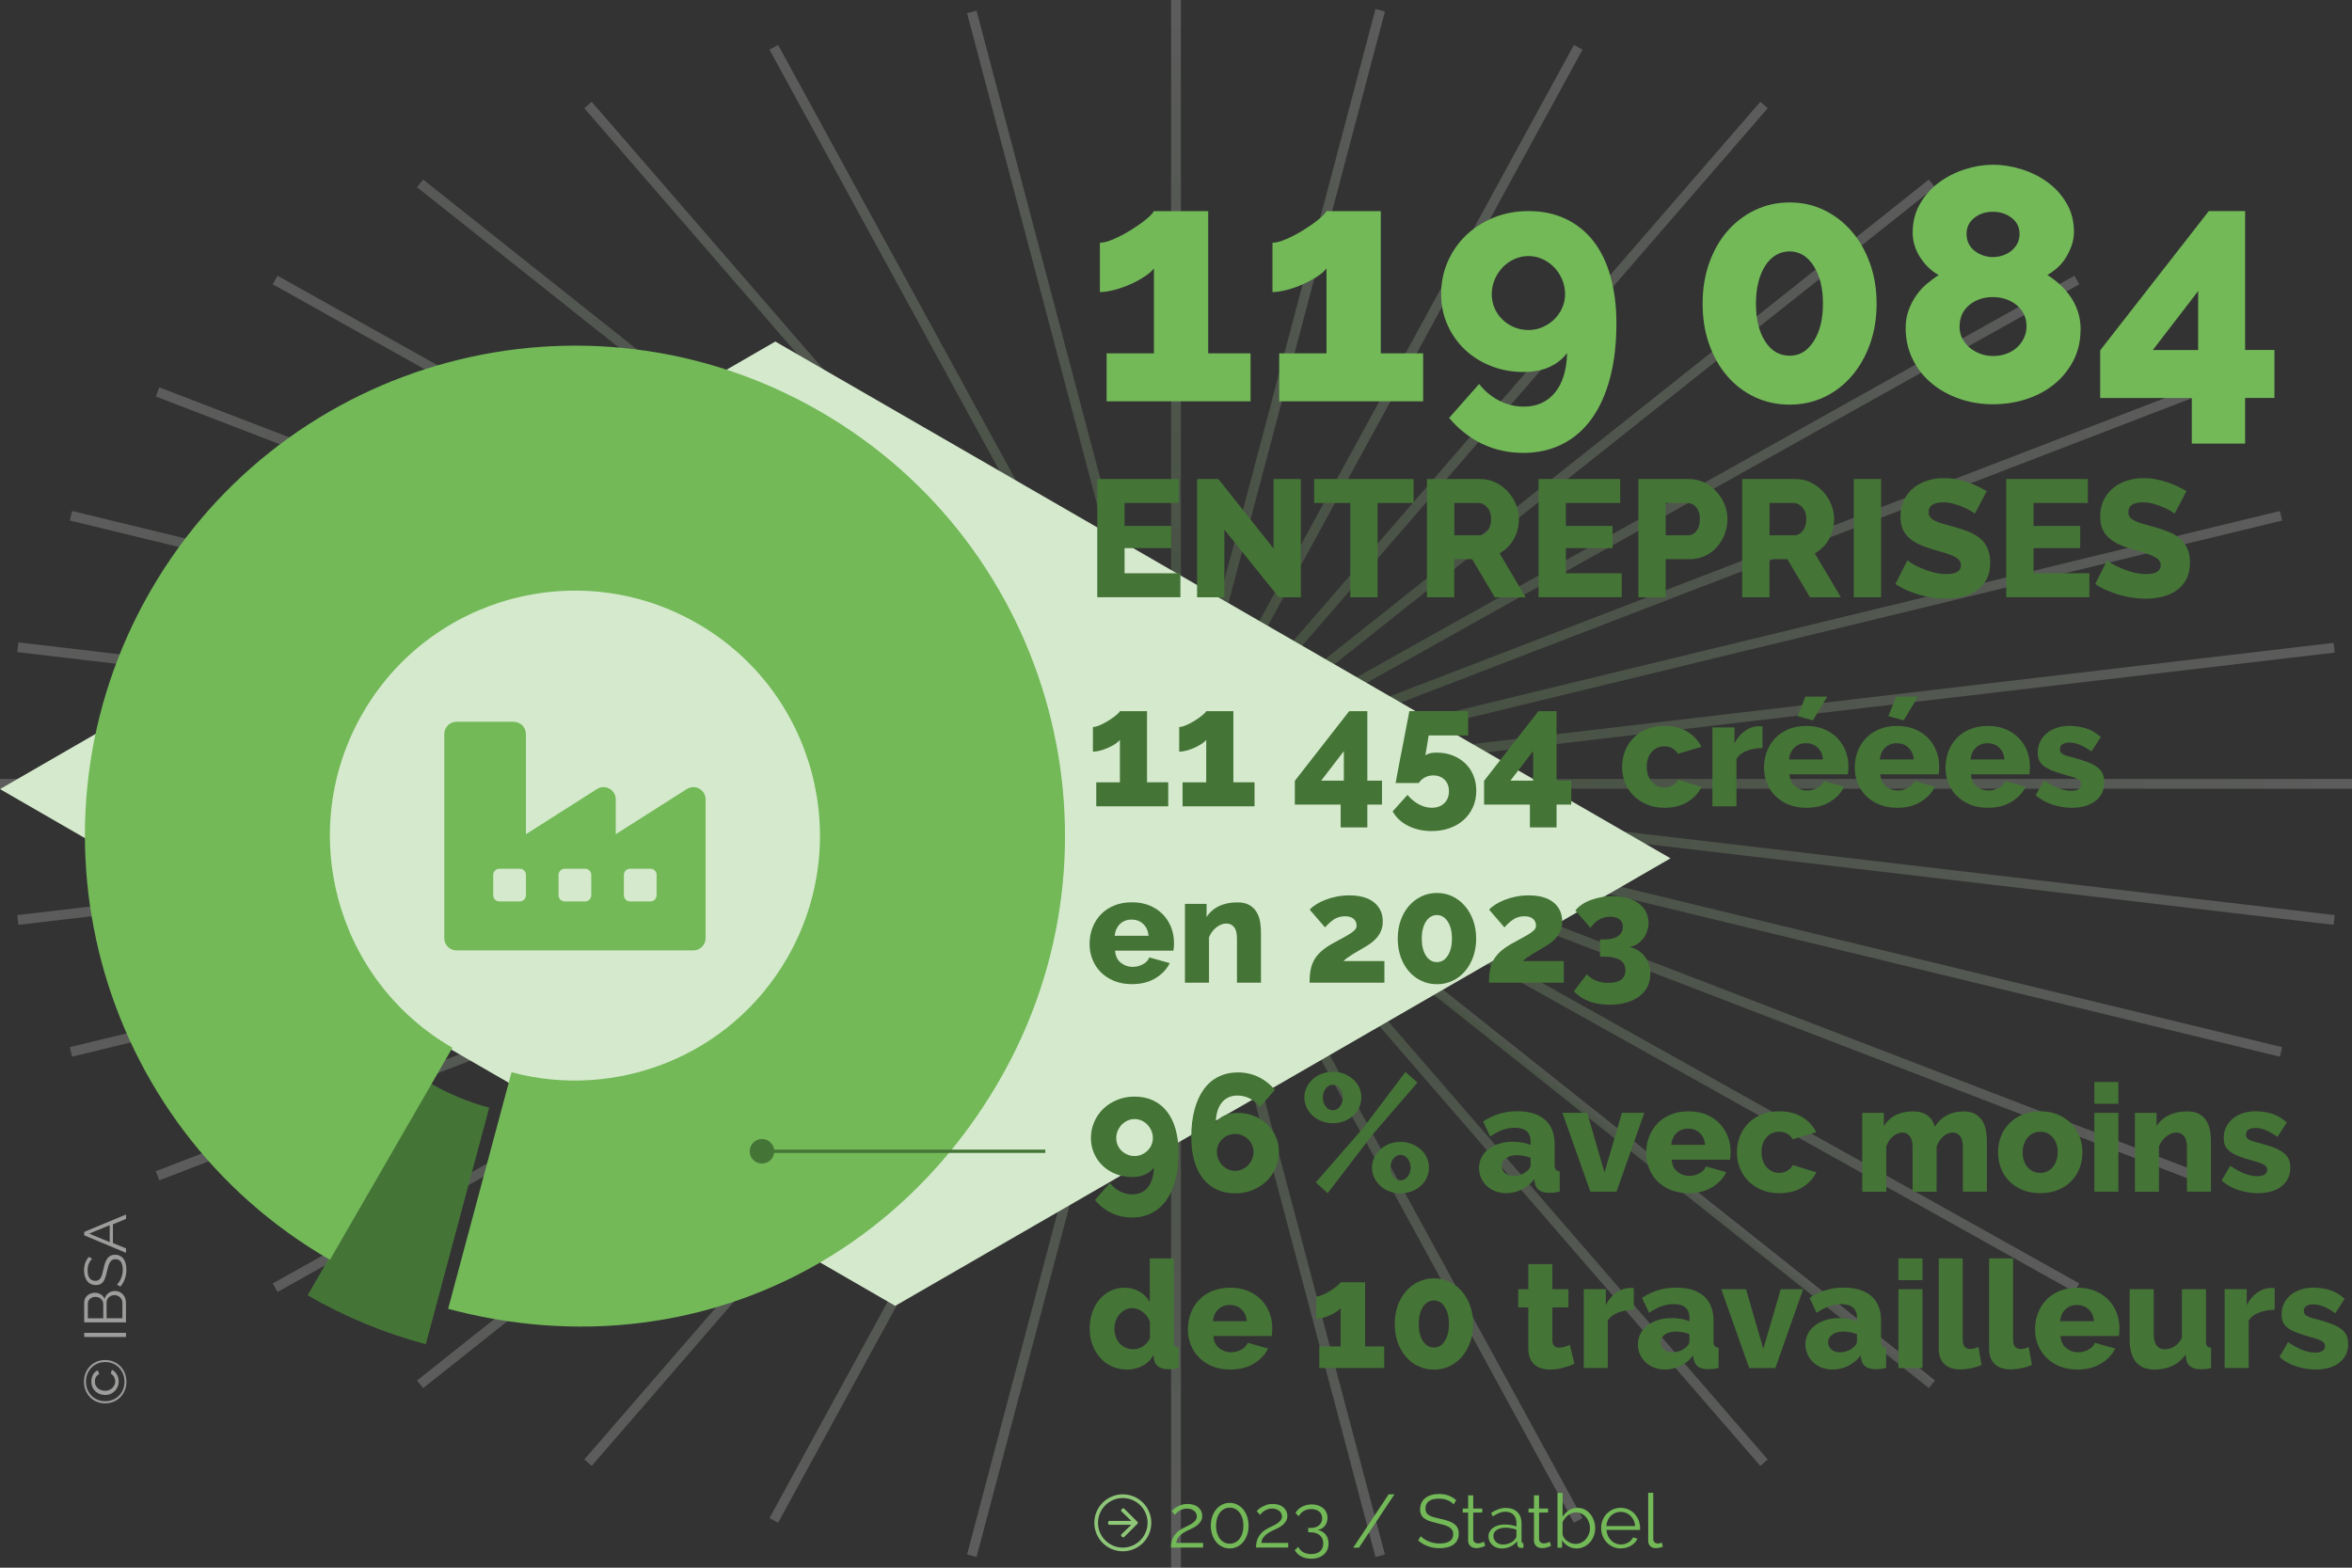 <?xml version="1.0" encoding="UTF-8"?><svg xmlns="http://www.w3.org/2000/svg" xmlns:xlink="http://www.w3.org/1999/xlink" viewBox="0 0 720 480"><rect x="0" y="0" width="720" height="480" fill="#333333" stroke="none"/><defs><style>.cls-1{fill:#d5eacd;mix-blend-mode:color-dodge;}.cls-2{stroke:url(#Dégradé_sans_nom_17-2);}.cls-2,.cls-3,.cls-4,.cls-5,.cls-6,.cls-7,.cls-8,.cls-9,.cls-10,.cls-11,.cls-12,.cls-13,.cls-14,.cls-15,.cls-16,.cls-17,.cls-18,.cls-19,.cls-20,.cls-21,.cls-22,.cls-23,.cls-24,.cls-25,.cls-26,.cls-27,.cls-28,.cls-29,.cls-30,.cls-31,.cls-32,.cls-33,.cls-34,.cls-35,.cls-36,.cls-37,.cls-38{fill:none;stroke-miterlimit:10;}.cls-2,.cls-3,.cls-4,.cls-5,.cls-6,.cls-7,.cls-8,.cls-9,.cls-10,.cls-12,.cls-13,.cls-14,.cls-15,.cls-16,.cls-17,.cls-18,.cls-19,.cls-20,.cls-21,.cls-22,.cls-23,.cls-24,.cls-25,.cls-26,.cls-27,.cls-28,.cls-29,.cls-30,.cls-31,.cls-32,.cls-33,.cls-34,.cls-35,.cls-36,.cls-37,.cls-38{opacity:.2;stroke-width:3px;}.cls-3{stroke:url(#Dégradé_sans_nom_14);}.cls-4{stroke:url(#Dégradé_sans_nom_13-5);}.cls-5{stroke:url(#Dégradé_sans_nom_7);}.cls-6{stroke:url(#Dégradé_sans_nom_12);}.cls-7{stroke:url(#Dégradé_sans_nom_13-9);}.cls-8{stroke:url(#Dégradé_sans_nom_12-3);}.cls-9{stroke:url(#Dégradé_sans_nom_17);}.cls-10{stroke:url(#Dégradé_sans_nom_15);}.cls-11{stroke:#457437;}.cls-39{fill:#9d9d9c;}.cls-12{stroke:url(#Dégradé_sans_nom_13-2);}.cls-13{stroke:url(#Dégradé_sans_nom_13-3);}.cls-14{stroke:url(#Dégradé_sans_nom_12-2);}.cls-15{stroke:url(#Dégradé_sans_nom_13-8);}.cls-16{stroke:url(#Dégradé_sans_nom_19-2);}.cls-17{stroke:url(#Dégradé_sans_nom_18-4);}.cls-18{stroke:url(#Dégradé_sans_nom_10);}.cls-19{stroke:url(#Dégradé_sans_nom_8-2);}.cls-20{stroke:url(#Dégradé_sans_nom_18-5);}.cls-40{isolation:isolate;}.cls-21{stroke:url(#Dégradé_sans_nom_19-4);}.cls-22{stroke:url(#Dégradé_sans_nom_13);}.cls-23{stroke:url(#Dégradé_sans_nom_20);}.cls-24{stroke:url(#Dégradé_sans_nom_18);}.cls-25{stroke:url(#Dégradé_sans_nom_19-7);}.cls-26{stroke:url(#Dégradé_sans_nom_19-6);}.cls-27{stroke:url(#Dégradé_sans_nom_19);}.cls-41,.cls-42{mix-blend-mode:multiply;}.cls-28{stroke:url(#Dégradé_sans_nom_18-3);}.cls-29{stroke:url(#Dégradé_sans_nom_6);}.cls-30{stroke:url(#Dégradé_sans_nom_13-7);}.cls-43,.cls-42{fill:#73b958;}.cls-31{stroke:url(#Dégradé_sans_nom_13-4);}.cls-32{stroke:url(#Dégradé_sans_nom_19-5);}.cls-33{stroke:url(#Dégradé_sans_nom_19-3);}.cls-34{stroke:url(#Dégradé_sans_nom_18-2);}.cls-44{mix-blend-mode:darken;}.cls-35{stroke:url(#Dégradé_sans_nom_19-8);}.cls-36{stroke:url(#Dégradé_sans_nom_11);}.cls-45{fill:#457437;}.cls-37{stroke:url(#Dégradé_sans_nom_8);}.cls-38{stroke:url(#Dégradé_sans_nom_13-6);}.cls-46{fill:#8fc779;}</style><linearGradient id="Dégradé_sans_nom_18" x1="720" y1="240" x2="360" y2="240" gradientUnits="userSpaceOnUse"><stop offset="0" stop-color="#fff"/><stop offset="1" stop-color="#73b958"/></linearGradient><linearGradient id="Dégradé_sans_nom_19" x1="361.7" y1="250.12" x2="712.83" y2="188.2" gradientUnits="userSpaceOnUse"><stop offset="0" stop-color="#73b958"/><stop offset="1" stop-color="#fff"/></linearGradient><linearGradient id="Dégradé_sans_nom_19-2" x1="366.44" y1="258.18" x2="691.85" y2="139.74" xlink:href="#Dégradé_sans_nom_19"/><linearGradient id="Dégradé_sans_nom_19-3" x1="372.79" y1="262.62" x2="658.98" y2="97.38" xlink:href="#Dégradé_sans_nom_19"/><linearGradient id="Dégradé_sans_nom_19-4" x1="378.78" y1="262.81" x2="617" y2="62.92" xlink:href="#Dégradé_sans_nom_19"/><linearGradient id="Dégradé_sans_nom_19-5" x1="359.07" y1="148.07" x2="592.34" y2="148.07" xlink:href="#Dégradé_sans_nom_19"/><linearGradient id="Dégradé_sans_nom_19-6" x1="358.87" y1="136.08" x2="541.13" y2="136.08" xlink:href="#Dégradé_sans_nom_19"/><linearGradient id="Dégradé_sans_nom_19-7" x1="358.68" y1="127.24" x2="484.44" y2="127.24" xlink:href="#Dégradé_sans_nom_19"/><linearGradient id="Dégradé_sans_nom_19-8" x1="358.55" y1="121.32" x2="423.96" y2="121.32" xlink:href="#Dégradé_sans_nom_19"/><linearGradient id="Dégradé_sans_nom_8" x1="360" y1="0" x2="360" y2="240" gradientUnits="userSpaceOnUse"><stop offset="0" stop-color="#fff"/><stop offset="1" stop-color="#73b958"/></linearGradient><linearGradient id="Dégradé_sans_nom_8-2" x1="348.12" y1="11.93" x2="309.37" y2="231.71" xlink:href="#Dégradé_sans_nom_8"/><linearGradient id="Dégradé_sans_nom_7" x1="332.51" y1="68.21" x2="264.36" y2="186.26" gradientUnits="userSpaceOnUse"><stop offset="0" stop-color="#fff"/><stop offset="1" stop-color="#73b958"/></linearGradient><linearGradient id="Dégradé_sans_nom_6" x1="284.94" y1="118.27" x2="255.06" y2="153.88" gradientUnits="userSpaceOnUse"><stop offset="0" stop-color="#fff"/><stop offset="1" stop-color="#73b958"/></linearGradient><linearGradient id="Dégradé_sans_nom_10" x1="357.49" y1="243.05" x2="131.11" y2="53.1" gradientUnits="userSpaceOnUse"><stop offset="0" stop-color="#73b958"/><stop offset="1" stop-color="#ebf0e9"/></linearGradient><linearGradient id="Dégradé_sans_nom_11" x1="293.24" y1="121.8" x2="150.98" y2="203.93" gradientUnits="userSpaceOnUse"><stop offset="0" stop-color="#73b958"/><stop offset="1" stop-color="#fff"/></linearGradient><linearGradient id="Dégradé_sans_nom_12" x1="361.07" y1="237.13" x2="47.16" y2="122.87" gradientUnits="userSpaceOnUse"><stop offset="0" stop-color="#73b958"/><stop offset="1" stop-color="#fff"/></linearGradient><linearGradient id="Dégradé_sans_nom_12-2" x1="362.01" y1="229.14" x2="19.7" y2="168.78" xlink:href="#Dégradé_sans_nom_12"/><linearGradient id="Dégradé_sans_nom_12-3" x1="360.18" y1="219.01" x2="5.29" y2="219.01" xlink:href="#Dégradé_sans_nom_12"/><linearGradient id="Dégradé_sans_nom_13" x1="0" y1="240" x2="360" y2="240" gradientUnits="userSpaceOnUse"><stop offset="0" stop-color="#fff"/><stop offset="1" stop-color="#73b958"/></linearGradient><linearGradient id="Dégradé_sans_nom_13-2" x1="7.17" y1="291.8" x2="358.3" y2="229.88" xlink:href="#Dégradé_sans_nom_13"/><linearGradient id="Dégradé_sans_nom_13-3" x1="28.15" y1="340.26" x2="353.56" y2="221.82" xlink:href="#Dégradé_sans_nom_13"/><linearGradient id="Dégradé_sans_nom_13-4" x1="61.02" y1="382.62" x2="347.21" y2="217.38" xlink:href="#Dégradé_sans_nom_13"/><linearGradient id="Dégradé_sans_nom_13-5" x1="103" y1="417.08" x2="341.22" y2="217.19" xlink:href="#Dégradé_sans_nom_13"/><linearGradient id="Dégradé_sans_nom_13-6" x1="151.04" y1="443.07" x2="337.56" y2="220.78" xlink:href="#Dégradé_sans_nom_13"/><linearGradient id="Dégradé_sans_nom_13-7" x1="202.36" y1="461.08" x2="337.64" y2="226.76" xlink:href="#Dégradé_sans_nom_13"/><linearGradient id="Dégradé_sans_nom_13-8" x1="254.92" y1="472.33" x2="341.96" y2="233.19" xlink:href="#Dégradé_sans_nom_13"/><linearGradient id="Dégradé_sans_nom_13-9" x1="307.57" y1="478.26" x2="349.92" y2="238.09" xlink:href="#Dégradé_sans_nom_13"/><linearGradient id="Dégradé_sans_nom_14" x1="360" y1="480" x2="360" y2="240" gradientUnits="userSpaceOnUse"><stop offset="0" stop-color="#fff"/><stop offset="1" stop-color="#73b958"/></linearGradient><linearGradient id="Dégradé_sans_nom_15" x1="410.63" y1="248.29" x2="371.88" y2="468.07" gradientUnits="userSpaceOnUse"><stop offset="0" stop-color="#73b958"/><stop offset="1" stop-color="#fff"/></linearGradient><linearGradient id="Dégradé_sans_nom_17" x1="450.99" y1="271.92" x2="392.14" y2="433.61" gradientUnits="userSpaceOnUse"><stop offset="0" stop-color="#73b958"/><stop offset="1" stop-color="#fff"/></linearGradient><linearGradient id="Dégradé_sans_nom_17-2" x1="473.21" y1="303.72" x2="426.79" y2="384.12" xlink:href="#Dégradé_sans_nom_17"/><linearGradient id="Dégradé_sans_nom_20" x1="479.21" y1="327.75" x2="472.2" y2="336.1" gradientUnits="userSpaceOnUse"><stop offset="0" stop-color="#fff"/><stop offset="1" stop-color="#73b958"/></linearGradient><linearGradient id="Dégradé_sans_nom_18-2" x1="541.9" y1="280.21" x2="453.88" y2="354.06" xlink:href="#Dégradé_sans_nom_18"/><linearGradient id="Dégradé_sans_nom_18-3" x1="672.31" y1="300" x2="359.46" y2="300" xlink:href="#Dégradé_sans_nom_18"/><linearGradient id="Dégradé_sans_nom_18-4" x1="698.64" y1="281.04" x2="359.65" y2="281.04" xlink:href="#Dégradé_sans_nom_18"/><linearGradient id="Dégradé_sans_nom_18-5" x1="714.71" y1="260.84" x2="359.82" y2="260.84" xlink:href="#Dégradé_sans_nom_18"/></defs><g class="cls-40"><g id="Fond" class="cls-44"><line class="cls-24" x1="360" y1="240" x2="720" y2="240"/><line class="cls-27" x1="360" y1="240" x2="714.53" y2="198.32"/><line class="cls-16" x1="360" y1="240" x2="698.29" y2="157.92"/><line class="cls-33" x1="360" y1="240" x2="671.77" y2="120"/><line class="cls-21" x1="360" y1="240" x2="635.78" y2="85.73"/><line class="cls-32" x1="360" y1="240" x2="591.4" y2="56.15"/><line class="cls-26" x1="360" y1="240" x2="540" y2="32.15"/><line class="cls-25" x1="360" y1="240" x2="483.13" y2="14.47"/><line class="cls-35" x1="360" y1="239.49" x2="422.51" y2="3.14"/><line class="cls-37" x1="360" y1="240" x2="360"/><line class="cls-19" x1="360" y1="240" x2="297.49" y2="3.65"/><line class="cls-5" x1="360" y1="240" x2="236.87" y2="14.47"/><line class="cls-29" x1="360" y1="240" x2="180" y2="32.15"/><line class="cls-18" x1="360" y1="240" x2="128.6" y2="56.15"/><line class="cls-36" x1="360" y1="240" x2="84.22" y2="85.73"/><line class="cls-6" x1="360" y1="240" x2="48.23" y2="120"/><line class="cls-14" x1="360" y1="240" x2="21.71" y2="157.91"/><line class="cls-8" x1="360" y1="239.85" x2="5.47" y2="198.18"/><line class="cls-22" x1="360" y1="240" y2="240"/><line class="cls-12" x1="360" y1="240" x2="5.47" y2="281.68"/><line class="cls-13" x1="360" y1="240" x2="21.71" y2="322.08"/><line class="cls-31" x1="360" y1="240" x2="48.23" y2="360"/><line class="cls-4" x1="360" y1="240" x2="84.22" y2="394.27"/><line class="cls-38" x1="360" y1="240" x2="128.6" y2="423.85"/><line class="cls-30" x1="360" y1="240" x2="180" y2="447.85"/><line class="cls-15" x1="360" y1="240" x2="236.87" y2="465.53"/><line class="cls-7" x1="360" y1="240" x2="297.49" y2="476.35"/><line class="cls-3" x1="360" y1="240" x2="360" y2="480"/><line class="cls-10" x1="360" y1="240" x2="422.51" y2="476.35"/><line class="cls-9" x1="360" y1="240" x2="483.13" y2="465.53"/><line class="cls-2" x1="360" y1="240" x2="540" y2="447.85"/><line class="cls-23" x1="360" y1="240" x2="591.4" y2="423.85"/><line class="cls-34" x1="360" y1="240" x2="635.78" y2="394.27"/><line class="cls-28" x1="360" y1="240" x2="671.77" y2="360"/><line class="cls-17" x1="360" y1="240" x2="698.29" y2="322.09"/><line class="cls-20" x1="360" y1="240" x2="714.53" y2="281.68"/></g><g id="Dessin"><polygon class="cls-1" points="274.05 399.83 274.05 399.83 0 241.61 237.34 104.58 511.38 262.8 511.38 262.81 274.05 399.83"/><g class="cls-41"><path class="cls-43" d="M216,244.75v42.5c0,2.07-1.68,3.75-3.75,3.75h-72.5c-2.07,0-3.75-1.68-3.75-3.75v-62.5c0-2.07,1.68-3.75,3.75-3.75h17.5c2.07,0,3.75,1.68,3.75,3.75v30.67l21.74-13.83c2.49-1.59,5.76.21,5.76,3.16v10.67l21.74-13.83c2.49-1.59,5.76.21,5.76,3.16ZM161,274.12v-6.25c0-1.04-.84-1.88-1.88-1.88h-6.25c-1.04,0-1.88.84-1.88,1.88v6.25c0,1.04.84,1.88,1.88,1.88h6.25c1.04,0,1.88-.84,1.88-1.88ZM181,274.12v-6.25c0-1.04-.84-1.88-1.88-1.88h-6.25c-1.04,0-1.88.84-1.88,1.88v6.25c0,1.04.84,1.88,1.88,1.88h6.25c1.04,0,1.88-.84,1.88-1.88ZM201,274.12v-6.25c0-1.04-.84-1.88-1.88-1.88h-6.25c-1.04,0-1.88.84-1.88,1.88v6.25c0,1.04.84,1.88,1.88,1.88h6.25c1.04,0,1.88-.84,1.88-1.88Z"/></g><path class="cls-45" d="M131.67,331.65l-37.5,64.95c11.48,6.63,23.37,11.55,36.18,14.99l19.41-72.44c-6.19-1.66-12.27-4.14-18.09-7.5Z"/><path class="cls-42" d="M101,385.75l37.5-64.95c-35.87-20.71-48.16-66.58-27.45-102.45,20.71-35.87,66.58-48.16,102.45-27.45s48.16,66.58,27.45,102.45c-17.35,30.06-52.37,43.54-84.36,34.95l-19.41,72.44c67.22,18.01,133.93-9.62,168.73-69.89,41.42-71.74,16.84-163.48-54.9-204.9-71.74-41.42-163.48-16.84-204.9,54.9-41.42,71.74-16.84,163.48,54.9,204.9Z"/><g class="cls-41"><line class="cls-11" x1="233.07" y1="352.5" x2="320" y2="352.5"/><path class="cls-45" d="M233.26,356.26c-2.08,0-3.76-1.68-3.76-3.76s1.68-3.76,3.76-3.76,3.76,1.68,3.76,3.76-1.68,3.76-3.76,3.76Z"/></g></g><g id="FR"><g class="cls-41"><path class="cls-43" d="M382.82,108.19v14.69h-44.06v-14.69h14.48v-26.01c-.61.82-1.56,1.65-2.86,2.5-1.29.85-2.74,1.63-4.33,2.35-1.6.71-3.23,1.29-4.9,1.73-1.67.44-3.15.66-4.44.66v-15.1c1.09,0,2.5-.37,4.23-1.12s3.45-1.65,5.15-2.7c1.7-1.05,3.23-2.12,4.59-3.21,1.36-1.09,2.21-1.97,2.55-2.65h16.63v43.55h12.95Z"/><path class="cls-43" d="M435.65,108.19v14.69h-44.06v-14.69h14.48v-26.01c-.61.82-1.56,1.65-2.86,2.5-1.29.85-2.74,1.63-4.33,2.35-1.6.71-3.23,1.29-4.9,1.73-1.67.44-3.15.66-4.44.66v-15.1c1.09,0,2.5-.37,4.23-1.12,1.73-.75,3.45-1.65,5.15-2.7,1.7-1.05,3.23-2.12,4.59-3.21,1.36-1.09,2.21-1.97,2.55-2.65h16.63v43.55h12.95Z"/><path class="cls-43" d="M441.16,90.03c0-3.53.68-6.85,2.04-9.94,1.36-3.09,3.23-5.78,5.61-8.06,2.38-2.28,5.2-4.08,8.47-5.41,3.26-1.33,6.8-1.99,10.61-1.99,4.21,0,7.99.78,11.32,2.35,3.33,1.56,6.15,3.81,8.47,6.73,2.31,2.92,4.08,6.53,5.3,10.81s1.84,9.11,1.84,14.48c0,6.32-.66,11.95-1.99,16.88-1.33,4.93-3.21,9.08-5.66,12.44-2.45,3.37-5.44,5.93-8.98,7.7-3.54,1.77-7.51,2.65-11.93,2.65s-8.65-.92-12.5-2.75c-3.84-1.84-7.23-4.49-10.15-7.96l9.18-10.4c1.7,2.18,3.74,3.88,6.12,5.1,2.38,1.22,4.9,1.84,7.55,1.84,4.01,0,7.19-1.43,9.54-4.28,2.35-2.86,3.59-6.9,3.72-12.14-1.36,1.84-3.16,3.26-5.41,4.29-2.24,1.02-4.86,1.53-7.85,1.53-3.61,0-6.95-.61-10.05-1.84-3.09-1.22-5.76-2.91-8.01-5.05-2.24-2.14-4.01-4.66-5.3-7.55-1.29-2.89-1.94-6.03-1.94-9.43ZM467.88,78.4c-1.5,0-2.92.31-4.28.92-1.36.61-2.55,1.45-3.57,2.5-1.02,1.06-1.84,2.3-2.45,3.72-.61,1.43-.92,2.92-.92,4.49s.29,3.01.87,4.33c.58,1.33,1.38,2.48,2.4,3.47,1.02.99,2.21,1.77,3.57,2.35,1.36.58,2.82.87,4.39.87s2.92-.29,4.28-.87c1.36-.58,2.55-1.36,3.57-2.35,1.02-.99,1.84-2.14,2.45-3.47s.92-2.77.92-4.33-.31-3.06-.92-4.49-1.43-2.67-2.45-3.72c-1.02-1.05-2.21-1.89-3.57-2.5-1.36-.61-2.79-.92-4.28-.92Z"/><path class="cls-43" d="M574.47,92.99c0,4.49-.68,8.62-2.04,12.39-1.36,3.77-3.23,7.04-5.61,9.79-2.38,2.75-5.19,4.9-8.42,6.43-3.23,1.53-6.75,2.29-10.56,2.29s-7.34-.77-10.61-2.29c-3.26-1.53-6.09-3.67-8.47-6.43-2.38-2.75-4.23-6.02-5.56-9.79-1.33-3.77-1.99-7.9-1.99-12.39s.66-8.62,1.99-12.39c1.33-3.77,3.18-7.04,5.56-9.79,2.38-2.75,5.2-4.91,8.47-6.48,3.26-1.56,6.8-2.35,10.61-2.35s7.33.78,10.56,2.35c3.23,1.57,6.03,3.72,8.42,6.48,2.38,2.75,4.25,6.02,5.61,9.79,1.36,3.77,2.04,7.9,2.04,12.39ZM558.05,92.99c0-4.76-.95-8.62-2.86-11.58-1.9-2.96-4.35-4.44-7.34-4.44s-5.63,1.48-7.5,4.44c-1.87,2.96-2.81,6.82-2.81,11.58s.93,8.6,2.81,11.53c1.87,2.92,4.37,4.39,7.5,4.39s5.44-1.46,7.34-4.39c1.9-2.92,2.86-6.77,2.86-11.53Z"/><path class="cls-43" d="M636.9,100.94c0,3.47-.71,6.6-2.14,9.38-1.43,2.79-3.35,5.19-5.76,7.19-2.42,2.01-5.25,3.55-8.52,4.64-3.26,1.09-6.73,1.63-10.4,1.63s-7.02-.56-10.25-1.68c-3.23-1.12-6.07-2.7-8.52-4.74-2.45-2.04-4.39-4.5-5.81-7.4-1.43-2.89-2.14-6.1-2.14-9.64,0-1.9.31-3.69.92-5.35.61-1.67,1.39-3.18,2.35-4.54.95-1.36,2.04-2.55,3.26-3.57,1.22-1.02,2.41-1.9,3.57-2.65-2.24-1.22-4.13-3.03-5.66-5.41-1.53-2.38-2.29-4.9-2.29-7.55,0-3.33.76-6.31,2.29-8.92,1.53-2.62,3.48-4.79,5.87-6.53,2.38-1.73,5.01-3.06,7.9-3.98,2.89-.92,5.73-1.38,8.52-1.38s5.64.44,8.57,1.33c2.92.88,5.59,2.19,8.01,3.93,2.41,1.73,4.39,3.89,5.92,6.48,1.53,2.58,2.29,5.54,2.29,8.87,0,1.36-.22,2.69-.66,3.98-.44,1.29-1.02,2.53-1.73,3.72-.71,1.19-1.58,2.24-2.6,3.16-1.02.92-2.08,1.68-3.16,2.29,1.22.75,2.45,1.67,3.67,2.75,1.22,1.09,2.33,2.33,3.31,3.72.99,1.39,1.77,2.94,2.35,4.64.58,1.7.87,3.57.87,5.61ZM620.37,99.92c0-1.43-.29-2.7-.87-3.82-.58-1.12-1.34-2.06-2.29-2.8-.95-.75-2.04-1.33-3.26-1.73-1.22-.41-2.52-.61-3.88-.61-2.86,0-5.27.82-7.24,2.45-1.97,1.63-2.96,3.84-2.96,6.63,0,1.36.29,2.58.87,3.67.58,1.09,1.34,2.02,2.29,2.8.95.78,2.04,1.39,3.26,1.84,1.22.44,2.51.66,3.88.66s2.67-.22,3.93-.66c1.26-.44,2.35-1.07,3.26-1.89.92-.82,1.65-1.79,2.19-2.91.54-1.12.82-2.33.82-3.62ZM602.01,71.57c0,1.22.24,2.28.71,3.16.48.88,1.1,1.62,1.89,2.19.78.58,1.65,1.02,2.6,1.33.95.31,1.9.46,2.86.46s1.92-.15,2.91-.46c.98-.31,1.87-.77,2.65-1.38.78-.61,1.41-1.36,1.89-2.24.48-.88.71-1.9.71-3.06,0-1.97-.8-3.59-2.4-4.84-1.6-1.26-3.52-1.89-5.76-1.89s-4.15.63-5.71,1.89c-1.57,1.26-2.35,2.87-2.35,4.84Z"/><path class="cls-43" d="M670.96,135.83v-13.97h-28.05v-14.59l33.25-42.64h11.12v42.53h8.98v14.69h-8.98v13.97h-16.32ZM659.03,107.17h13.87v-18.05l-13.87,18.05Z"/><path class="cls-45" d="M361.35,175.53v7.34h-25.45v-36.21h24.99v7.34h-16.63v7.04h14.28v6.78h-14.28v7.7h17.08Z"/><path class="cls-45" d="M374.81,162.17v20.71h-8.36v-36.21h6.53l16.88,21.27v-21.27h8.36v36.21h-6.73l-16.68-20.71Z"/><path class="cls-45" d="M432.74,154.01h-11.02v28.87h-8.36v-28.87h-11.07v-7.34h30.45v7.34Z"/><path class="cls-45" d="M436.82,182.88v-36.21h16.32c1.7,0,3.27.36,4.72,1.07,1.44.71,2.69,1.65,3.75,2.81s1.88,2.46,2.47,3.93c.59,1.46.89,2.94.89,4.44,0,1.12-.14,2.2-.41,3.24-.27,1.04-.66,2.02-1.17,2.93s-1.13,1.74-1.86,2.47c-.73.73-1.56,1.35-2.47,1.86l7.96,13.46h-9.44l-6.94-11.68h-5.46v11.68h-8.36ZM445.19,163.9h7.65c.99,0,1.84-.47,2.55-1.4.71-.93,1.07-2.13,1.07-3.6s-.41-2.69-1.22-3.57c-.82-.88-1.7-1.33-2.65-1.33h-7.39v9.89Z"/><path class="cls-45" d="M496.44,175.53v7.34h-25.45v-36.21h24.99v7.34h-16.63v7.04h14.28v6.78h-14.28v7.7h17.08Z"/><path class="cls-45" d="M501.54,182.88v-36.21h15.45c1.73,0,3.32.36,4.77,1.07,1.44.71,2.69,1.65,3.72,2.81s1.85,2.46,2.45,3.93c.59,1.46.89,2.94.89,4.44,0,1.6-.28,3.13-.84,4.59-.56,1.46-1.34,2.77-2.35,3.93s-2.22,2.07-3.65,2.75-3.01,1.02-4.74,1.02h-7.34v11.68h-8.36ZM509.91,163.9h6.83c.99,0,1.84-.42,2.55-1.28.71-.85,1.07-2.09,1.07-3.72,0-.85-.11-1.58-.33-2.19-.22-.61-.52-1.12-.89-1.53-.38-.41-.8-.71-1.28-.89-.48-.19-.95-.28-1.43-.28h-6.53v9.89Z"/><path class="cls-45" d="M533.32,182.88v-36.21h16.32c1.7,0,3.27.36,4.72,1.07,1.44.71,2.69,1.65,3.75,2.81s1.88,2.46,2.47,3.93c.59,1.46.89,2.94.89,4.44,0,1.12-.14,2.2-.41,3.24-.27,1.04-.66,2.02-1.17,2.93s-1.13,1.74-1.86,2.47c-.73.73-1.56,1.35-2.47,1.86l7.96,13.46h-9.44l-6.94-11.68h-5.46v11.68h-8.36ZM541.68,163.9h7.65c.99,0,1.84-.47,2.55-1.4.71-.93,1.07-2.13,1.07-3.6s-.41-2.69-1.22-3.57c-.82-.88-1.7-1.33-2.65-1.33h-7.39v9.89Z"/><path class="cls-45" d="M567.49,182.88v-36.21h8.36v36.21h-8.36Z"/><path class="cls-45" d="M604.51,157.27c-.1-.14-.46-.39-1.07-.76s-1.38-.77-2.29-1.17-1.92-.76-3.01-1.07c-1.09-.31-2.18-.46-3.26-.46-2.99,0-4.49,1-4.49,3.01,0,.61.16,1.12.48,1.53.32.41.8.77,1.43,1.1.63.32,1.42.62,2.37.89.95.27,2.06.58,3.32.92,1.73.48,3.3,1,4.69,1.56,1.39.56,2.58,1.26,3.54,2.09.97.83,1.72,1.85,2.24,3.04.53,1.19.79,2.62.79,4.28,0,2.04-.38,3.77-1.15,5.18-.76,1.41-1.78,2.55-3.03,3.42s-2.7,1.5-4.33,1.89c-1.63.39-3.31.59-5.05.59-1.33,0-2.69-.1-4.08-.31-1.39-.2-2.75-.5-4.08-.89s-2.61-.86-3.85-1.4c-1.24-.54-2.39-1.17-3.44-1.89l3.67-7.29c.14.17.58.49,1.33.97.75.48,1.67.95,2.78,1.43,1.1.48,2.34.9,3.7,1.28,1.36.37,2.74.56,4.13.56,2.96,0,4.44-.9,4.44-2.7,0-.68-.22-1.24-.66-1.68-.44-.44-1.05-.84-1.84-1.2-.78-.36-1.71-.69-2.78-1s-2.24-.65-3.49-1.02c-1.67-.51-3.11-1.06-4.34-1.66-1.22-.6-2.24-1.28-3.03-2.07-.8-.78-1.39-1.68-1.79-2.7-.39-1.02-.59-2.21-.59-3.57,0-1.9.36-3.59,1.07-5.05.71-1.46,1.68-2.69,2.91-3.7,1.22-1,2.64-1.76,4.26-2.27,1.61-.51,3.32-.76,5.12-.76,1.26,0,2.5.12,3.72.36,1.22.24,2.4.54,3.52.92,1.12.38,2.17.8,3.14,1.28.97.48,1.86.95,2.68,1.43l-3.67,6.94Z"/><path class="cls-45" d="M639.6,175.53v7.34h-25.45v-36.21h24.99v7.34h-16.63v7.04h14.28v6.78h-14.28v7.7h17.08Z"/><path class="cls-45" d="M665.66,157.27c-.1-.14-.46-.39-1.07-.76s-1.38-.77-2.29-1.17-1.92-.76-3.01-1.07c-1.09-.31-2.18-.46-3.26-.46-2.99,0-4.49,1-4.49,3.01,0,.61.16,1.12.48,1.53.32.41.8.77,1.43,1.1.63.32,1.42.62,2.37.89.95.27,2.06.58,3.32.92,1.73.48,3.3,1,4.69,1.56,1.39.56,2.58,1.26,3.54,2.09.97.83,1.72,1.85,2.24,3.04.53,1.19.79,2.62.79,4.28,0,2.04-.38,3.77-1.15,5.18-.76,1.41-1.78,2.55-3.03,3.42s-2.7,1.5-4.33,1.89c-1.63.39-3.31.59-5.05.59-1.33,0-2.69-.1-4.08-.31-1.39-.2-2.75-.5-4.08-.89s-2.61-.86-3.85-1.4c-1.24-.54-2.39-1.17-3.44-1.89l3.67-7.29c.14.17.58.49,1.33.97.75.48,1.67.95,2.78,1.43,1.1.48,2.34.9,3.7,1.28,1.36.37,2.74.56,4.13.56,2.96,0,4.44-.9,4.44-2.7,0-.68-.22-1.24-.66-1.68-.44-.44-1.05-.84-1.84-1.2-.78-.36-1.71-.69-2.78-1s-2.24-.65-3.49-1.02c-1.67-.51-3.11-1.06-4.34-1.66-1.22-.6-2.24-1.28-3.03-2.07-.8-.78-1.39-1.68-1.79-2.7-.39-1.02-.59-2.21-.59-3.57,0-1.9.36-3.59,1.07-5.05.71-1.46,1.68-2.69,2.91-3.7,1.22-1,2.64-1.76,4.26-2.27,1.61-.51,3.32-.76,5.12-.76,1.26,0,2.5.12,3.72.36,1.22.24,2.4.54,3.52.92,1.12.38,2.17.8,3.14,1.28.97.48,1.86.95,2.68,1.43l-3.67,6.94Z"/><path class="cls-45" d="M357.62,239.53v7.34h-22.03v-7.34h7.24v-13c-.31.41-.78.82-1.43,1.25-.65.43-1.37.82-2.17,1.17-.8.36-1.62.65-2.45.87-.83.22-1.57.33-2.22.33v-7.55c.54,0,1.25-.19,2.12-.56.87-.37,1.73-.82,2.58-1.35.85-.53,1.61-1.06,2.29-1.61.68-.54,1.1-.99,1.27-1.33h8.31v21.78h6.48Z"/><path class="cls-45" d="M384.04,239.53v7.34h-22.03v-7.34h7.24v-13c-.31.41-.78.82-1.43,1.25-.65.43-1.37.82-2.17,1.17-.8.36-1.62.65-2.45.87-.83.22-1.57.33-2.22.33v-7.55c.54,0,1.25-.19,2.12-.56s1.73-.82,2.58-1.35c.85-.53,1.61-1.06,2.29-1.61.68-.54,1.1-.99,1.28-1.33h8.31v21.78h6.48Z"/><path class="cls-45" d="M410.41,253.35v-6.99h-14.03v-7.29l16.63-21.32h5.56v21.27h4.49v7.34h-4.49v6.99h-8.16ZM404.44,239.02h6.94v-9.03l-6.94,9.03Z"/><path class="cls-45" d="M439.94,230.45c1.73,0,3.33.29,4.79.87,1.46.58,2.73,1.38,3.8,2.4,1.07,1.02,1.9,2.24,2.5,3.67.59,1.43.89,3.01.89,4.74,0,1.84-.34,3.51-1.02,5.02-.68,1.51-1.62,2.81-2.83,3.9-1.21,1.09-2.64,1.93-4.31,2.52-1.67.59-3.5.89-5.51.89-2.65,0-5.03-.53-7.14-1.58-2.11-1.05-3.71-2.53-4.79-4.44l4.54-5.05c.99,1.19,2.13,2.14,3.44,2.86,1.31.71,2.64,1.07,4,1.07,1.6,0,2.87-.46,3.82-1.38s1.43-2.14,1.43-3.67-.44-2.63-1.33-3.52c-.88-.88-2.04-1.33-3.47-1.33-.92,0-1.77.2-2.55.61-.78.41-1.41.99-1.89,1.73h-7.09s.07-.38.2-1.05c.14-.66.3-1.52.48-2.58.19-1.05.41-2.24.66-3.54.25-1.31.52-2.64.79-4,.61-3.2,1.31-6.82,2.09-10.86h18v7.45h-12.09l-1.02,6.17c.2-.24.6-.45,1.2-.64.59-.19,1.39-.28,2.37-.28Z"/><path class="cls-45" d="M468.34,253.35v-6.99h-14.03v-7.29l16.63-21.32h5.56v21.27h4.49v7.34h-4.49v6.99h-8.16ZM462.38,239.02h6.94v-9.03l-6.94,9.03Z"/><path class="cls-45" d="M496.56,234.78c0-1.66.29-3.24.87-4.76.58-1.52,1.43-2.85,2.53-4,1.1-1.15,2.46-2.06,4.07-2.74s3.44-1.01,5.5-1.01c2.79,0,5.14.59,7.04,1.77,1.9,1.18,3.33,2.72,4.28,4.62l-7.18,2.16c-.95-1.53-2.35-2.3-4.19-2.3-1.53,0-2.81.57-3.84,1.7-1.03,1.13-1.54,2.65-1.54,4.55,0,.95.14,1.82.41,2.6.28.78.66,1.45,1.15,2,.49.55,1.07.98,1.72,1.29s1.36.46,2.09.46c.92,0,1.76-.22,2.53-.67.77-.44,1.33-1.02,1.7-1.72l7.18,2.21c-.89,1.87-2.31,3.4-4.26,4.6s-4.32,1.79-7.11,1.79c-2.02,0-3.84-.34-5.45-1.04-1.61-.69-2.97-1.61-4.09-2.76-1.12-1.15-1.97-2.48-2.55-4-.58-1.52-.87-3.11-.87-4.76Z"/><path class="cls-45" d="M539.53,229.03c-1.78.03-3.39.32-4.83.87-1.44.55-2.48,1.38-3.13,2.48v14.49h-7.36v-24.15h6.76v4.88c.83-1.62,1.89-2.9,3.2-3.82,1.3-.92,2.69-1.4,4.16-1.43h.74c.15,0,.31.02.46.05v6.62Z"/><path class="cls-45" d="M552.96,247.33c-2.02,0-3.84-.33-5.45-.99s-2.97-1.56-4.09-2.69c-1.12-1.13-1.97-2.45-2.55-3.93-.58-1.49-.87-3.04-.87-4.67,0-1.75.29-3.4.87-4.94.58-1.55,1.43-2.91,2.53-4.07,1.1-1.17,2.46-2.08,4.07-2.76s3.44-1.01,5.5-1.01,3.88.34,5.47,1.01,2.94,1.59,4.05,2.74c1.1,1.15,1.94,2.48,2.51,3.98.57,1.5.85,3.08.85,4.74,0,.43-.02.85-.05,1.26-.03.41-.08.77-.14,1.08h-17.85c.12,1.63.71,2.86,1.77,3.7,1.06.84,2.26,1.26,3.61,1.26,1.07,0,2.11-.26,3.11-.78,1-.52,1.66-1.23,2-2.12l6.26,1.75c-.95,1.9-2.42,3.45-4.42,4.65-1.99,1.2-4.39,1.79-7.18,1.79ZM558.06,232.52c-.15-1.53-.71-2.74-1.66-3.63-.95-.89-2.13-1.33-3.54-1.33s-2.63.45-3.57,1.36c-.94.91-1.48,2.11-1.63,3.61h10.4ZM554.98,220.56l-4.69-1.29,2.39-5.98h6.67l-4.37,7.27Z"/><path class="cls-45" d="M580.74,247.33c-2.02,0-3.84-.33-5.45-.99s-2.97-1.56-4.09-2.69c-1.12-1.13-1.97-2.45-2.55-3.93-.58-1.49-.87-3.04-.87-4.67,0-1.75.29-3.4.87-4.94.58-1.55,1.43-2.91,2.53-4.07,1.1-1.17,2.46-2.08,4.07-2.76s3.44-1.01,5.5-1.01,3.88.34,5.47,1.01,2.94,1.59,4.05,2.74c1.1,1.15,1.94,2.48,2.51,3.98.57,1.5.85,3.08.85,4.74,0,.43-.02.85-.05,1.26-.03.41-.08.77-.14,1.08h-17.85c.12,1.63.71,2.86,1.77,3.7,1.06.84,2.26,1.26,3.61,1.26,1.07,0,2.11-.26,3.11-.78,1-.52,1.66-1.23,2-2.12l6.26,1.75c-.95,1.9-2.42,3.45-4.42,4.65-1.99,1.2-4.39,1.79-7.18,1.79ZM585.85,232.52c-.15-1.53-.71-2.74-1.66-3.63-.95-.89-2.13-1.33-3.54-1.33s-2.63.45-3.57,1.36c-.94.91-1.48,2.11-1.63,3.61h10.4ZM582.76,220.56l-4.69-1.29,2.39-5.98h6.67l-4.37,7.27Z"/><path class="cls-45" d="M608.52,247.33c-2.02,0-3.84-.33-5.45-.99s-2.97-1.56-4.09-2.69c-1.12-1.13-1.97-2.45-2.55-3.93-.58-1.49-.87-3.04-.87-4.67,0-1.75.29-3.4.87-4.94.58-1.55,1.43-2.91,2.53-4.07,1.1-1.17,2.46-2.08,4.07-2.76s3.44-1.01,5.5-1.01,3.88.34,5.47,1.01,2.94,1.59,4.05,2.74c1.1,1.15,1.94,2.48,2.51,3.98.57,1.5.85,3.08.85,4.74,0,.43-.02.85-.05,1.26-.03.41-.08.77-.14,1.08h-17.85c.12,1.63.71,2.86,1.77,3.7,1.06.84,2.26,1.26,3.61,1.26,1.07,0,2.11-.26,3.11-.78,1-.52,1.66-1.23,2-2.12l6.26,1.75c-.95,1.9-2.42,3.45-4.42,4.65-1.99,1.2-4.39,1.79-7.18,1.79ZM613.63,232.52c-.15-1.53-.71-2.74-1.66-3.63-.95-.89-2.13-1.33-3.54-1.33s-2.63.45-3.57,1.36c-.94.91-1.48,2.11-1.63,3.61h10.4Z"/><path class="cls-45" d="M634.28,247.33c-2.05,0-4.08-.33-6.07-.99-1.99-.66-3.68-1.62-5.06-2.88l2.62-4.51c1.47,1.01,2.91,1.79,4.3,2.35,1.4.55,2.74.83,4.03.83.95,0,1.69-.17,2.21-.51.52-.34.78-.83.78-1.47s-.33-1.16-.99-1.54c-.66-.38-1.82-.79-3.47-1.22-1.63-.46-3-.9-4.12-1.33-1.12-.43-2.03-.9-2.74-1.43-.71-.52-1.21-1.12-1.52-1.79-.31-.67-.46-1.47-.46-2.39,0-1.23.25-2.35.74-3.36.49-1.01,1.17-1.87,2.02-2.58.86-.71,1.88-1.26,3.06-1.66s2.46-.6,3.84-.6c1.81,0,3.5.25,5.08.74,1.58.49,3.11,1.38,4.58,2.67l-2.85,4.42c-1.38-.95-2.61-1.64-3.68-2.07-1.07-.43-2.12-.64-3.13-.64-.8,0-1.47.16-2.02.48-.55.32-.83.84-.83,1.54s.3,1.18.9,1.52c.6.34,1.71.71,3.33,1.1,1.72.46,3.17.92,4.35,1.38,1.18.46,2.14.97,2.88,1.54.74.57,1.27,1.22,1.61,1.95.34.74.51,1.61.51,2.62,0,2.39-.89,4.29-2.67,5.7-1.78,1.41-4.19,2.12-7.22,2.12Z"/><path class="cls-45" d="M346.5,301.33c-2.02,0-3.84-.33-5.45-.99s-2.98-1.56-4.09-2.69c-1.12-1.13-1.97-2.45-2.55-3.93-.58-1.49-.87-3.04-.87-4.67,0-1.75.29-3.4.87-4.94.58-1.55,1.43-2.91,2.53-4.07,1.1-1.17,2.46-2.08,4.07-2.76s3.44-1.01,5.5-1.01,3.88.34,5.47,1.01c1.59.67,2.94,1.59,4.05,2.74,1.1,1.15,1.94,2.48,2.51,3.98.57,1.5.85,3.08.85,4.74,0,.43-.02.85-.05,1.26-.03.41-.08.77-.14,1.08h-17.85c.12,1.63.71,2.86,1.77,3.7,1.06.84,2.26,1.26,3.61,1.26,1.07,0,2.11-.26,3.1-.78,1-.52,1.66-1.23,2-2.12l6.26,1.75c-.95,1.9-2.42,3.45-4.42,4.65-1.99,1.2-4.39,1.79-7.18,1.79ZM351.61,286.52c-.15-1.53-.71-2.74-1.66-3.63-.95-.89-2.13-1.33-3.54-1.33s-2.63.45-3.56,1.36c-.94.91-1.48,2.11-1.63,3.61h10.4Z"/><path class="cls-45" d="M386.02,300.88h-7.36v-13.57c0-1.59-.3-2.75-.9-3.47-.6-.72-1.39-1.08-2.37-1.08-.52,0-1.04.11-1.56.32-.52.21-1.03.51-1.52.9-.49.38-.93.84-1.31,1.36-.38.52-.68,1.09-.9,1.7v13.85h-7.36v-24.15h6.62v4.05c.89-1.44,2.15-2.55,3.77-3.33,1.62-.78,3.5-1.17,5.61-1.17,1.56,0,2.82.28,3.77.85.95.57,1.69,1.3,2.21,2.21s.87,1.89,1.04,2.97c.17,1.07.25,2.12.25,3.13v15.46Z"/><path class="cls-45" d="M400.88,300.88c0-1.44.11-2.73.32-3.86.21-1.13.58-2.17,1.1-3.1s1.23-1.8,2.12-2.6c.89-.8,2.01-1.58,3.36-2.35,1.44-.8,2.64-1.46,3.61-1.98.97-.52,1.73-.98,2.3-1.38.57-.4.97-.76,1.22-1.08.25-.32.37-.7.37-1.13,0-.86-.31-1.55-.92-2.07-.61-.52-1.49-.78-2.62-.78-1.29,0-2.41.31-3.36.94-.95.63-1.87,1.45-2.76,2.46l-4.69-5.43c.49-.55,1.15-1.09,1.98-1.61s1.76-.99,2.81-1.4c1.04-.41,2.18-.74,3.43-.99,1.24-.25,2.54-.37,3.89-.37,3.31,0,5.85.72,7.61,2.16,1.76,1.44,2.65,3.39,2.65,5.84,0,1.01-.16,1.92-.48,2.71-.32.8-.74,1.51-1.26,2.14-.52.63-1.1,1.18-1.75,1.66-.64.48-1.3.91-1.98,1.31-.46.28-1.01.6-1.66.97-.64.37-1.28.74-1.91,1.13-.63.38-1.21.77-1.75,1.15-.54.38-.94.73-1.22,1.04h12.51v6.62h-22.91Z"/><path class="cls-45" d="M451.89,287.4c0,2.02-.31,3.89-.92,5.59-.61,1.7-1.46,3.17-2.53,4.42-1.07,1.24-2.34,2.21-3.79,2.9-1.46.69-3.04,1.04-4.76,1.04s-3.31-.34-4.78-1.04c-1.47-.69-2.75-1.66-3.82-2.9-1.07-1.24-1.91-2.71-2.51-4.42-.6-1.7-.9-3.57-.9-5.59s.3-3.89.9-5.59c.6-1.7,1.43-3.17,2.51-4.42,1.07-1.24,2.35-2.21,3.82-2.92,1.47-.71,3.07-1.06,4.78-1.06s3.3.35,4.76,1.06c1.46.71,2.72,1.68,3.79,2.92,1.07,1.24,1.92,2.71,2.53,4.42.61,1.7.92,3.57.92,5.59ZM444.48,287.4c0-2.15-.43-3.89-1.29-5.22s-1.96-2-3.31-2-2.54.67-3.38,2c-.84,1.33-1.27,3.08-1.27,5.22s.42,3.88,1.27,5.2c.84,1.32,1.97,1.98,3.38,1.98s2.45-.66,3.31-1.98c.86-1.32,1.29-3.05,1.29-5.2Z"/><path class="cls-45" d="M455.8,300.88c0-1.44.11-2.73.32-3.86.21-1.13.58-2.17,1.1-3.1s1.23-1.8,2.12-2.6c.89-.8,2.01-1.58,3.36-2.35,1.44-.8,2.64-1.46,3.61-1.98.97-.52,1.73-.98,2.3-1.38.57-.4.97-.76,1.22-1.08.25-.32.37-.7.37-1.13,0-.86-.31-1.55-.92-2.07-.61-.52-1.49-.78-2.62-.78-1.29,0-2.41.31-3.36.94-.95.63-1.87,1.45-2.76,2.46l-4.69-5.43c.49-.55,1.15-1.09,1.98-1.61s1.76-.99,2.81-1.4c1.04-.41,2.18-.74,3.43-.99,1.24-.25,2.54-.37,3.89-.37,3.31,0,5.85.72,7.61,2.16,1.76,1.44,2.65,3.39,2.65,5.84,0,1.01-.16,1.92-.48,2.71-.32.8-.74,1.51-1.26,2.14-.52.63-1.1,1.18-1.75,1.66-.64.48-1.3.91-1.98,1.31-.46.28-1.01.6-1.66.97-.64.37-1.28.74-1.91,1.13-.63.38-1.21.77-1.75,1.15-.54.38-.94.73-1.22,1.04h12.51v6.62h-22.91Z"/><path class="cls-45" d="M498.76,289.97c.95.18,1.82.51,2.62.99.8.48,1.48,1.07,2.05,1.79.57.72,1,1.55,1.31,2.48s.46,1.94.46,3.01c0,1.44-.29,2.74-.87,3.89-.58,1.15-1.42,2.13-2.51,2.94s-2.4,1.44-3.93,1.89c-1.53.44-3.25.67-5.15.67-4.66,0-8.31-1.36-10.95-4.09l3.96-5.24c.83.86,1.77,1.51,2.83,1.96,1.06.45,2.32.67,3.79.67,3.47,0,5.2-1.27,5.2-3.82,0-1.38-.51-2.42-1.54-3.13-1.03-.71-2.64-1.06-4.85-1.06h-1.38v-5.29h1.52c1.72,0,3.06-.35,4.03-1.06.97-.71,1.45-1.64,1.45-2.81,0-1.01-.35-1.78-1.06-2.3-.71-.52-1.64-.78-2.81-.78-1.26,0-2.4.3-3.43.9s-1.89,1.45-2.6,2.55l-4.65-5.34c.49-.64,1.13-1.24,1.93-1.79.8-.55,1.7-1.02,2.71-1.4,1.01-.38,2.1-.68,3.27-.9s2.36-.32,3.59-.32c1.62,0,3.11.19,4.46.58,1.35.38,2.5.94,3.45,1.66s1.69,1.58,2.21,2.58c.52,1,.78,2.11.78,3.34,0,.92-.15,1.79-.44,2.62-.29.83-.7,1.58-1.22,2.25s-1.14,1.23-1.86,1.68c-.72.44-1.51.74-2.37.9Z"/><path class="cls-45" d="M333.96,348.45c0-1.77.34-3.42,1.02-4.97.68-1.55,1.61-2.89,2.81-4.03,1.19-1.14,2.6-2.04,4.23-2.7,1.63-.66,3.4-.99,5.3-.99,2.11,0,3.99.39,5.66,1.17,1.67.78,3.08,1.9,4.23,3.37,1.16,1.46,2.04,3.26,2.65,5.41.61,2.14.92,4.56.92,7.24,0,3.16-.33,5.98-.99,8.44-.66,2.46-1.61,4.54-2.83,6.22-1.22,1.68-2.72,2.97-4.49,3.85-1.77.88-3.76,1.33-5.97,1.33s-4.33-.46-6.25-1.38c-1.92-.92-3.61-2.24-5.07-3.98l4.59-5.2c.85,1.09,1.87,1.94,3.06,2.55,1.19.61,2.45.92,3.77.92,2.01,0,3.6-.71,4.77-2.14,1.17-1.43,1.79-3.45,1.86-6.07-.68.92-1.58,1.63-2.7,2.14s-2.43.76-3.93.76c-1.8,0-3.48-.31-5.02-.92-1.55-.61-2.88-1.45-4-2.52s-2.01-2.33-2.65-3.77c-.65-1.45-.97-3.02-.97-4.72ZM347.32,342.64c-.75,0-1.46.15-2.14.46-.68.31-1.27.72-1.79,1.25-.51.53-.92,1.15-1.22,1.86-.31.71-.46,1.46-.46,2.24s.14,1.5.43,2.17c.29.66.69,1.24,1.2,1.73.51.49,1.1.88,1.79,1.17.68.29,1.41.43,2.19.43s1.46-.14,2.14-.43c.68-.29,1.27-.68,1.78-1.17.51-.49.92-1.07,1.22-1.73s.46-1.38.46-2.17-.15-1.53-.46-2.24-.71-1.33-1.22-1.86c-.51-.53-1.1-.94-1.78-1.25-.68-.31-1.39-.46-2.14-.46Z"/><path class="cls-45" d="M391.49,352.69c0,1.77-.34,3.43-1.02,4.97-.68,1.55-1.62,2.89-2.8,4.03-1.19,1.14-2.6,2.04-4.23,2.7-1.63.66-3.4.99-5.3.99-2.11,0-4-.39-5.66-1.17-1.67-.78-3.08-1.9-4.23-3.37-1.16-1.46-2.04-3.25-2.65-5.38s-.92-4.55-.92-7.27c0-3.16.33-5.98.99-8.44s1.61-4.54,2.83-6.22c1.22-1.68,2.72-2.97,4.49-3.85,1.77-.88,3.76-1.33,5.97-1.33s4.33.46,6.25,1.38c1.92.92,3.61,2.24,5.07,3.98l-4.59,5.2c-.85-1.09-1.87-1.94-3.06-2.55-1.19-.61-2.46-.92-3.82-.92-2.01,0-3.6.71-4.77,2.14-1.17,1.43-1.79,3.45-1.86,6.07.68-.92,1.59-1.63,2.73-2.14,1.14-.51,2.46-.76,3.95-.76,1.8,0,3.47.31,5.02.92,1.55.61,2.88,1.45,4,2.52,1.12,1.07,2,2.33,2.65,3.77s.97,3.02.97,4.72ZM378.12,358.5c.75,0,1.46-.15,2.14-.46.68-.31,1.28-.72,1.79-1.25.51-.53.92-1.15,1.22-1.86.31-.71.46-1.46.46-2.24s-.15-1.46-.46-2.14c-.3-.68-.71-1.27-1.22-1.76-.51-.49-1.11-.88-1.79-1.17-.68-.29-1.39-.43-2.14-.43s-1.51.15-2.19.43c-.68.29-1.27.68-1.79,1.17-.51.49-.91,1.08-1.2,1.76-.29.68-.43,1.39-.43,2.14s.15,1.53.46,2.24c.31.71.71,1.33,1.23,1.86.51.53,1.1.94,1.78,1.25s1.39.46,2.14.46Z"/><path class="cls-45" d="M408.01,343.91c-1.22,0-2.36-.2-3.42-.61-1.05-.41-1.97-.97-2.75-1.68-.78-.71-1.4-1.56-1.86-2.52s-.69-2-.69-3.09.23-2.11.69-3.06,1.08-1.79,1.86-2.5c.78-.71,1.7-1.28,2.75-1.68,1.05-.41,2.19-.61,3.42-.61s2.36.2,3.42.61c1.05.41,1.98.97,2.78,1.68s1.42,1.55,1.86,2.5c.44.95.66,1.97.66,3.06s-.22,2.12-.66,3.09c-.44.97-1.06,1.81-1.86,2.52s-1.73,1.27-2.78,1.68c-1.05.41-2.19.61-3.42.61ZM402.81,362.02l14.38-16.52,13.06-17.29,3.67,3.26-13.92,16.12-13.57,17.75-3.62-3.32ZM408.01,339.94c.85,0,1.57-.38,2.17-1.15.59-.76.89-1.69.89-2.78s-.3-2.01-.89-2.75c-.59-.75-1.32-1.12-2.17-1.12s-1.57.38-2.17,1.15c-.59.77-.89,1.67-.89,2.73s.3,2.01.89,2.78c.59.77,1.32,1.15,2.17,1.15ZM428.72,365.38c-1.22,0-2.36-.2-3.42-.61-1.05-.41-1.97-.97-2.75-1.68-.78-.71-1.4-1.55-1.86-2.5-.46-.95-.69-1.97-.69-3.06s.23-2.12.69-3.09,1.08-1.81,1.86-2.52c.78-.71,1.7-1.27,2.75-1.68,1.05-.41,2.19-.61,3.42-.61s2.36.2,3.42.61c1.05.41,1.98.97,2.78,1.68s1.42,1.56,1.86,2.52c.44.97.66,2,.66,3.09s-.22,2.11-.66,3.06c-.44.95-1.06,1.79-1.86,2.5s-1.73,1.28-2.78,1.68c-1.05.41-2.19.61-3.42.61ZM428.72,361.41c.85,0,1.58-.38,2.19-1.15.61-.77.92-1.67.92-2.73s-.31-2.01-.92-2.78c-.61-.77-1.34-1.15-2.19-1.15s-1.57.38-2.17,1.15c-.59.76-.89,1.69-.89,2.78s.3,2.01.89,2.75,1.32,1.12,2.17,1.12Z"/><path class="cls-45" d="M461.13,365.33c-1.2,0-2.31-.19-3.33-.58-1.03-.38-1.91-.92-2.64-1.61-.74-.69-1.32-1.5-1.75-2.44-.43-.93-.64-1.96-.64-3.06,0-1.2.25-2.28.76-3.27.51-.98,1.22-1.82,2.14-2.53s2.01-1.26,3.27-1.66c1.26-.4,2.65-.6,4.19-.6,1.01,0,1.99.08,2.94.25s1.78.42,2.48.76v-1.1c0-2.79-1.61-4.19-4.83-4.19-1.32,0-2.58.22-3.77.67-1.2.44-2.45,1.11-3.77,2l-2.16-4.6c1.59-1.04,3.25-1.82,4.97-2.35,1.72-.52,3.54-.78,5.47-.78,3.65,0,6.47.86,8.46,2.58,1.99,1.72,2.99,4.23,2.99,7.54v6.21c0,.74.11,1.25.34,1.54.23.29.64.47,1.22.53v6.21c-.64.15-1.23.25-1.75.3s-1,.07-1.43.07c-1.38,0-2.42-.27-3.13-.8-.71-.54-1.15-1.3-1.33-2.28l-.14-1.1c-1.07,1.38-2.35,2.44-3.84,3.17-1.49.74-3.06,1.1-4.71,1.1ZM463.3,360.04c.8,0,1.57-.14,2.32-.41.75-.28,1.37-.64,1.86-1.1.71-.55,1.06-1.13,1.06-1.75v-2.3c-.64-.24-1.34-.44-2.09-.57-.75-.14-1.45-.21-2.09-.21-1.35,0-2.46.31-3.33.92s-1.31,1.41-1.31,2.39c0,.89.34,1.62,1.01,2.19s1.53.85,2.58.85Z"/><path class="cls-45" d="M486.85,364.88l-8.56-24.15h7.59l5.29,18.26,5.34-18.26h6.85l-8.51,24.15h-8Z"/><path class="cls-45" d="M516.89,365.33c-2.02,0-3.84-.33-5.45-.99s-2.97-1.56-4.09-2.69c-1.12-1.13-1.97-2.45-2.55-3.93-.58-1.49-.87-3.04-.87-4.67,0-1.75.29-3.4.87-4.94.58-1.55,1.43-2.91,2.53-4.07,1.1-1.17,2.46-2.08,4.07-2.76s3.44-1.01,5.5-1.01,3.88.34,5.47,1.01,2.94,1.59,4.05,2.74c1.1,1.15,1.94,2.48,2.51,3.98.57,1.5.85,3.08.85,4.74,0,.43-.02.85-.05,1.26-.03.41-.08.77-.14,1.08h-17.85c.12,1.63.71,2.86,1.77,3.7,1.06.84,2.26,1.26,3.61,1.26,1.07,0,2.11-.26,3.11-.78,1-.52,1.66-1.23,2-2.12l6.26,1.75c-.95,1.9-2.42,3.45-4.42,4.65-1.99,1.2-4.39,1.79-7.18,1.79ZM521.99,350.52c-.15-1.53-.71-2.74-1.66-3.63-.95-.89-2.13-1.33-3.54-1.33s-2.63.45-3.57,1.36c-.94.91-1.48,2.11-1.63,3.61h10.4Z"/><path class="cls-45" d="M531.7,352.78c0-1.66.29-3.24.87-4.76.58-1.52,1.43-2.85,2.53-4,1.1-1.15,2.46-2.06,4.07-2.74s3.44-1.01,5.5-1.01c2.79,0,5.14.59,7.04,1.77,1.9,1.18,3.33,2.72,4.28,4.62l-7.18,2.16c-.95-1.53-2.35-2.3-4.19-2.3-1.53,0-2.81.57-3.84,1.7-1.03,1.13-1.54,2.65-1.54,4.55,0,.95.14,1.82.41,2.6.28.78.66,1.45,1.15,2,.49.55,1.07.98,1.72,1.29s1.36.46,2.09.46c.92,0,1.76-.22,2.53-.67.77-.44,1.33-1.02,1.7-1.72l7.18,2.21c-.89,1.87-2.31,3.4-4.26,4.6s-4.32,1.79-7.11,1.79c-2.02,0-3.84-.34-5.45-1.04-1.61-.69-2.97-1.61-4.09-2.76-1.12-1.15-1.97-2.48-2.55-4-.58-1.52-.87-3.11-.87-4.76Z"/><path class="cls-45" d="M608.24,364.88h-7.36v-13.57c0-1.59-.29-2.75-.87-3.47-.58-.72-1.33-1.08-2.25-1.08-.49,0-.99.11-1.5.32-.51.21-.97.51-1.4.9-.43.38-.82.84-1.17,1.36-.35.52-.64,1.09-.85,1.7v13.85h-7.36v-13.57c0-1.59-.29-2.75-.87-3.47-.58-.72-1.33-1.08-2.25-1.08-.98,0-1.94.39-2.88,1.17s-1.62,1.82-2.05,3.11v13.85h-7.36v-24.15h6.62v4.05c.89-1.47,2.09-2.59,3.61-3.36,1.52-.77,3.29-1.15,5.31-1.15,1.01,0,1.89.12,2.64.37.75.25,1.4.58,1.96,1.01.55.43,1,.93,1.33,1.5.34.57.58,1.17.74,1.82.92-1.5,2.13-2.66,3.63-3.47,1.5-.81,3.22-1.22,5.15-1.22,1.53,0,2.77.28,3.7.85.93.57,1.66,1.3,2.18,2.21s.87,1.89,1.04,2.97c.17,1.07.25,2.12.25,3.13v15.46Z"/><path class="cls-45" d="M624.57,365.33c-2.06,0-3.89-.34-5.5-1.01-1.61-.67-2.97-1.59-4.07-2.74-1.1-1.15-1.94-2.48-2.51-4-.57-1.52-.85-3.11-.85-4.76s.28-3.24.85-4.76c.57-1.52,1.4-2.85,2.51-4,1.1-1.15,2.46-2.07,4.07-2.76,1.61-.69,3.44-1.04,5.5-1.04s3.88.35,5.47,1.04c1.59.69,2.94,1.61,4.05,2.76,1.1,1.15,1.95,2.48,2.53,4,.58,1.52.87,3.11.87,4.76s-.28,3.24-.85,4.76c-.57,1.52-1.4,2.85-2.51,4-1.1,1.15-2.46,2.06-4.07,2.74-1.61.67-3.44,1.01-5.5,1.01ZM619.19,352.82c0,1.9.51,3.43,1.52,4.58,1.01,1.15,2.3,1.72,3.86,1.72.77,0,1.47-.15,2.12-.46.64-.31,1.2-.74,1.68-1.29.47-.55.85-1.22,1.13-2,.28-.78.41-1.63.41-2.55,0-1.9-.51-3.43-1.52-4.58-1.01-1.15-2.28-1.72-3.82-1.72-.77,0-1.48.15-2.14.46s-1.23.74-1.7,1.29c-.48.55-.85,1.22-1.13,2-.28.78-.41,1.63-.41,2.55Z"/><path class="cls-45" d="M641.13,337.96v-6.67h7.36v6.67h-7.36ZM641.13,364.88v-24.15h7.36v24.15h-7.36Z"/><path class="cls-45" d="M676.83,364.88h-7.36v-13.57c0-1.59-.3-2.75-.9-3.47-.6-.72-1.39-1.08-2.37-1.08-.52,0-1.04.11-1.56.32-.52.21-1.03.51-1.52.9-.49.38-.93.84-1.31,1.36-.38.52-.68,1.09-.9,1.7v13.85h-7.36v-24.15h6.62v4.05c.89-1.44,2.15-2.55,3.77-3.33,1.62-.78,3.5-1.17,5.61-1.17,1.56,0,2.82.28,3.77.85s1.69,1.3,2.21,2.21.87,1.89,1.04,2.97c.17,1.07.25,2.12.25,3.13v15.46Z"/><path class="cls-45" d="M691.22,365.33c-2.05,0-4.08-.33-6.07-.99-1.99-.66-3.68-1.62-5.06-2.88l2.62-4.51c1.47,1.01,2.91,1.79,4.3,2.35,1.4.55,2.74.83,4.03.83.95,0,1.69-.17,2.21-.51.52-.34.78-.83.78-1.47s-.33-1.16-.99-1.54c-.66-.38-1.82-.79-3.47-1.22-1.63-.46-3-.9-4.12-1.33-1.12-.43-2.03-.9-2.74-1.43-.71-.52-1.21-1.12-1.52-1.79-.31-.67-.46-1.47-.46-2.39,0-1.23.25-2.35.74-3.36.49-1.01,1.17-1.87,2.02-2.58.86-.71,1.88-1.26,3.06-1.66s2.46-.6,3.84-.6c1.81,0,3.5.25,5.08.74,1.58.49,3.11,1.38,4.58,2.67l-2.85,4.42c-1.38-.95-2.61-1.64-3.68-2.07-1.07-.43-2.12-.64-3.13-.64-.8,0-1.47.16-2.02.48-.55.32-.83.84-.83,1.54s.3,1.18.9,1.52c.6.34,1.71.71,3.33,1.1,1.72.46,3.17.92,4.35,1.38,1.18.46,2.14.97,2.88,1.54.74.57,1.27,1.22,1.61,1.95.34.74.51,1.61.51,2.62,0,2.39-.89,4.29-2.67,5.7-1.78,1.41-4.19,2.12-7.22,2.12Z"/><path class="cls-45" d="M344.99,419.33c-1.66,0-3.18-.31-4.58-.94-1.4-.63-2.6-1.51-3.61-2.64-1.01-1.13-1.8-2.46-2.37-3.98-.57-1.52-.85-3.18-.85-4.99s.26-3.39.78-4.92c.52-1.53,1.26-2.86,2.21-3.98.95-1.12,2.08-2,3.38-2.64,1.3-.64,2.74-.97,4.3-.97,1.69,0,3.21.4,4.58,1.2,1.36.8,2.42,1.87,3.15,3.22v-13.39h7.36v25.3c0,.74.11,1.25.34,1.54.23.29.64.47,1.22.53v6.21c-.67.15-1.26.25-1.75.3-.49.05-.95.07-1.38.07-1.29,0-2.33-.27-3.13-.8-.8-.54-1.26-1.31-1.38-2.32l-.14-1.24c-.86,1.5-2.02,2.62-3.47,3.36-1.46.74-3.01,1.1-4.67,1.1ZM346.96,413.12c1.01,0,1.98-.3,2.92-.9.94-.6,1.65-1.42,2.14-2.46v-5.06c-.46-1.23-1.2-2.23-2.23-3.01-1.03-.78-2.09-1.17-3.2-1.17-.8,0-1.53.18-2.19.53-.66.35-1.23.82-1.73,1.4-.49.58-.87,1.26-1.13,2.02-.26.77-.39,1.58-.39,2.44s.15,1.72.44,2.48.69,1.43,1.2,1.98,1.12.98,1.84,1.29c.72.31,1.5.46,2.32.46Z"/><path class="cls-45" d="M376.59,419.33c-2.03,0-3.84-.33-5.45-.99-1.61-.66-2.97-1.56-4.09-2.69-1.12-1.13-1.97-2.45-2.55-3.93-.58-1.49-.87-3.04-.87-4.67,0-1.75.29-3.4.87-4.94.58-1.55,1.43-2.91,2.53-4.07,1.1-1.17,2.46-2.08,4.07-2.76,1.61-.67,3.44-1.01,5.5-1.01s3.88.34,5.47,1.01c1.6.67,2.95,1.59,4.05,2.74,1.1,1.15,1.94,2.48,2.51,3.98.57,1.5.85,3.08.85,4.74,0,.43-.02.85-.04,1.26-.03.41-.08.77-.14,1.08h-17.85c.12,1.63.71,2.86,1.77,3.7s2.26,1.26,3.61,1.26c1.07,0,2.11-.26,3.11-.78,1-.52,1.66-1.23,2-2.12l6.26,1.75c-.95,1.9-2.42,3.45-4.42,4.65-1.99,1.2-4.39,1.79-7.18,1.79ZM381.69,404.52c-.15-1.53-.71-2.74-1.66-3.63-.95-.89-2.13-1.33-3.54-1.33s-2.63.45-3.57,1.36c-.94.91-1.48,2.11-1.63,3.61h10.4Z"/><path class="cls-45" d="M423.74,412.25v6.62h-19.87v-6.62h6.53v-11.73c-.28.37-.71.74-1.29,1.13-.58.38-1.23.74-1.96,1.06s-1.46.58-2.21.78c-.75.2-1.42.3-2,.3v-6.81c.49,0,1.13-.17,1.91-.51.78-.34,1.56-.74,2.32-1.22.77-.47,1.46-.96,2.07-1.45.61-.49,1-.89,1.15-1.2h7.5v19.64h5.84Z"/><path class="cls-45" d="M450.97,405.4c0,2.02-.31,3.89-.92,5.59-.61,1.7-1.46,3.17-2.53,4.42-1.07,1.24-2.34,2.21-3.79,2.9-1.46.69-3.04,1.04-4.76,1.04s-3.31-.34-4.78-1.04c-1.47-.69-2.75-1.66-3.82-2.9-1.07-1.24-1.91-2.71-2.51-4.42-.6-1.7-.9-3.57-.9-5.59s.3-3.89.9-5.59c.6-1.7,1.43-3.17,2.51-4.42,1.07-1.24,2.35-2.21,3.82-2.92,1.47-.71,3.07-1.06,4.78-1.06s3.3.35,4.76,1.06c1.46.71,2.72,1.68,3.79,2.92,1.07,1.24,1.92,2.71,2.53,4.42.61,1.7.92,3.57.92,5.59ZM443.56,405.4c0-2.15-.43-3.89-1.29-5.22s-1.96-2-3.31-2-2.54.67-3.38,2c-.84,1.33-1.27,3.08-1.27,5.22s.42,3.88,1.27,5.2c.84,1.32,1.97,1.98,3.38,1.98s2.45-.66,3.31-1.98c.86-1.32,1.29-3.05,1.29-5.2Z"/><path class="cls-45" d="M481.97,417.59c-1.01.43-2.17.83-3.47,1.2-1.3.37-2.62.55-3.93.55-.92,0-1.79-.12-2.6-.34-.81-.23-1.53-.6-2.14-1.1-.61-.51-1.1-1.17-1.45-2-.35-.83-.53-1.82-.53-2.99v-12.6h-3.08v-5.57h3.08v-7.68h7.36v7.68h4.92v5.57h-4.92v10.07c0,.8.2,1.37.6,1.72.4.35.9.53,1.52.53.55,0,1.12-.09,1.7-.28.58-.18,1.09-.38,1.52-.6l1.43,5.84Z"/><path class="cls-45" d="M500.14,401.03c-1.78.03-3.39.32-4.83.87-1.44.55-2.48,1.38-3.13,2.48v14.49h-7.36v-24.15h6.76v4.88c.83-1.62,1.89-2.9,3.2-3.82,1.3-.92,2.69-1.4,4.16-1.43h.74c.15,0,.31.02.46.05v6.62Z"/><path class="cls-45" d="M509.76,419.33c-1.2,0-2.31-.19-3.33-.58-1.03-.38-1.91-.92-2.64-1.61-.74-.69-1.32-1.5-1.75-2.44-.43-.93-.64-1.96-.64-3.06,0-1.2.25-2.28.76-3.27.51-.98,1.22-1.82,2.14-2.53s2.01-1.26,3.27-1.66c1.26-.4,2.65-.6,4.19-.6,1.01,0,1.99.08,2.94.25s1.78.42,2.48.76v-1.1c0-2.79-1.61-4.19-4.83-4.19-1.32,0-2.58.22-3.77.67-1.2.44-2.45,1.11-3.77,2l-2.16-4.6c1.59-1.04,3.25-1.82,4.97-2.35,1.72-.52,3.54-.78,5.47-.78,3.65,0,6.47.86,8.46,2.58,1.99,1.72,2.99,4.23,2.99,7.54v6.21c0,.74.11,1.25.34,1.54.23.29.64.47,1.22.53v6.21c-.64.15-1.23.25-1.75.3s-1,.07-1.43.07c-1.38,0-2.42-.27-3.13-.8-.71-.54-1.15-1.3-1.33-2.28l-.14-1.1c-1.07,1.38-2.35,2.44-3.84,3.17-1.49.74-3.06,1.1-4.71,1.1ZM511.92,414.04c.8,0,1.57-.14,2.32-.41.75-.28,1.37-.64,1.86-1.1.71-.55,1.06-1.13,1.06-1.75v-2.3c-.64-.24-1.34-.44-2.09-.57-.75-.14-1.45-.21-2.09-.21-1.35,0-2.46.31-3.33.92s-1.31,1.41-1.31,2.39c0,.89.34,1.62,1.01,2.19s1.53.85,2.58.85Z"/><path class="cls-45" d="M535.47,418.88l-8.56-24.15h7.59l5.29,18.26,5.34-18.26h6.85l-8.51,24.15h-8Z"/><path class="cls-45" d="M561.05,419.33c-1.2,0-2.31-.19-3.33-.58-1.03-.38-1.91-.92-2.64-1.61-.74-.69-1.32-1.5-1.75-2.44-.43-.93-.64-1.96-.64-3.06,0-1.2.25-2.28.76-3.27.51-.98,1.22-1.82,2.14-2.53s2.01-1.26,3.27-1.66c1.26-.4,2.65-.6,4.19-.6,1.01,0,1.99.08,2.94.25s1.78.42,2.48.76v-1.1c0-2.79-1.61-4.19-4.83-4.19-1.32,0-2.58.22-3.77.67-1.2.44-2.45,1.11-3.77,2l-2.16-4.6c1.59-1.04,3.25-1.82,4.97-2.35,1.72-.52,3.54-.78,5.47-.78,3.65,0,6.47.86,8.46,2.58,1.99,1.72,2.99,4.23,2.99,7.54v6.21c0,.74.11,1.25.34,1.54.23.29.64.47,1.22.53v6.21c-.64.15-1.23.25-1.75.3s-1,.07-1.43.07c-1.38,0-2.42-.27-3.13-.8-.71-.54-1.15-1.3-1.33-2.28l-.14-1.1c-1.07,1.38-2.35,2.44-3.84,3.17-1.49.74-3.06,1.1-4.71,1.1ZM563.21,414.04c.8,0,1.57-.14,2.32-.41.75-.28,1.37-.64,1.86-1.1.71-.55,1.06-1.13,1.06-1.75v-2.3c-.64-.24-1.34-.44-2.09-.57-.75-.14-1.45-.21-2.09-.21-1.35,0-2.46.31-3.33.92s-1.31,1.41-1.31,2.39c0,.89.34,1.62,1.01,2.19s1.53.85,2.58.85Z"/><path class="cls-45" d="M581.15,391.96v-6.67h7.36v6.67h-7.36ZM581.15,418.88v-24.15h7.36v24.15h-7.36Z"/><path class="cls-45" d="M593.48,385.29h7.36v24.98c0,1.84.78,2.76,2.35,2.76.37,0,.77-.05,1.22-.16.44-.11.85-.27,1.22-.48l.97,5.52c-.92.43-1.98.77-3.17,1.01s-2.32.37-3.36.37c-2.12,0-3.74-.55-4.88-1.66-1.13-1.1-1.7-2.7-1.7-4.78v-27.55Z"/><path class="cls-45" d="M608.89,385.29h7.36v24.98c0,1.84.78,2.76,2.35,2.76.37,0,.77-.05,1.22-.16.44-.11.85-.27,1.22-.48l.97,5.52c-.92.43-1.98.77-3.17,1.01s-2.32.37-3.36.37c-2.12,0-3.74-.55-4.88-1.66-1.13-1.1-1.7-2.7-1.7-4.78v-27.55Z"/><path class="cls-45" d="M635.93,419.33c-2.02,0-3.84-.33-5.45-.99s-2.97-1.56-4.09-2.69c-1.12-1.13-1.97-2.45-2.55-3.93-.58-1.49-.87-3.04-.87-4.67,0-1.75.29-3.4.87-4.94.58-1.55,1.43-2.91,2.53-4.07,1.1-1.17,2.46-2.08,4.07-2.76s3.44-1.01,5.5-1.01,3.88.34,5.47,1.01,2.94,1.59,4.05,2.74c1.1,1.15,1.94,2.48,2.51,3.98.57,1.5.85,3.08.85,4.74,0,.43-.02.85-.05,1.26-.03.41-.08.77-.14,1.08h-17.85c.12,1.63.71,2.86,1.77,3.7,1.06.84,2.26,1.26,3.61,1.26,1.07,0,2.11-.26,3.11-.78,1-.52,1.66-1.23,2-2.12l6.26,1.75c-.95,1.9-2.42,3.45-4.42,4.65-1.99,1.2-4.39,1.79-7.18,1.79ZM641.04,404.52c-.15-1.53-.71-2.74-1.66-3.63-.95-.89-2.13-1.33-3.54-1.33s-2.63.45-3.57,1.36c-.94.91-1.48,2.11-1.63,3.61h10.4Z"/><path class="cls-45" d="M659.48,419.33c-2.48,0-4.36-.77-5.63-2.32-1.27-1.55-1.91-3.83-1.91-6.83v-15.46h7.36v13.85c0,1.47.29,2.6.87,3.38.58.78,1.41,1.17,2.48,1.17.98,0,1.93-.26,2.85-.78.92-.52,1.73-1.43,2.44-2.71v-14.9h7.36v15.87c0,.74.12,1.25.34,1.54.23.29.64.47,1.22.53v6.21c-.71.15-1.3.25-1.79.3-.49.05-.94.07-1.33.07-2.64,0-4.14-1.03-4.51-3.08l-.14-1.47c-1.1,1.59-2.48,2.77-4.12,3.52s-3.47,1.13-5.5,1.13Z"/><path class="cls-45" d="M696.33,401.03c-1.78.03-3.39.32-4.83.87-1.44.55-2.48,1.38-3.13,2.48v14.49h-7.36v-24.15h6.76v4.88c.83-1.62,1.89-2.9,3.2-3.82,1.3-.92,2.69-1.4,4.16-1.43h.74c.15,0,.31.02.46.05v6.62Z"/><path class="cls-45" d="M708.93,419.33c-2.05,0-4.08-.33-6.07-.99-1.99-.66-3.68-1.62-5.06-2.88l2.62-4.51c1.47,1.01,2.91,1.79,4.3,2.35,1.4.55,2.74.83,4.03.83.95,0,1.69-.17,2.21-.51.52-.34.78-.83.78-1.47s-.33-1.16-.99-1.54c-.66-.38-1.82-.79-3.47-1.22-1.63-.46-3-.9-4.12-1.33-1.12-.43-2.03-.9-2.74-1.43-.71-.52-1.21-1.12-1.52-1.79-.31-.67-.46-1.47-.46-2.39,0-1.23.25-2.35.74-3.36.49-1.01,1.17-1.87,2.02-2.58.86-.71,1.88-1.26,3.06-1.66s2.46-.6,3.84-.6c1.81,0,3.5.25,5.08.74,1.58.49,3.11,1.38,4.58,2.67l-2.85,4.42c-1.38-.95-2.61-1.64-3.68-2.07-1.07-.43-2.12-.64-3.13-.64-.8,0-1.47.16-2.02.48-.55.32-.83.84-.83,1.54s.3,1.18.9,1.52c.6.34,1.71.71,3.33,1.1,1.72.46,3.17.92,4.35,1.38,1.18.46,2.14.97,2.88,1.54.74.57,1.27,1.22,1.61,1.95.34.74.51,1.61.51,2.62,0,2.39-.89,4.29-2.67,5.7-1.78,1.41-4.19,2.12-7.22,2.12Z"/><path class="cls-43" d="M358.44,473.88c0-.52.05-1.05.14-1.58.09-.53.27-1.05.54-1.58.27-.52.65-1.02,1.15-1.51.5-.48,1.16-.94,1.99-1.37.44-.23.91-.46,1.39-.68.48-.22.93-.47,1.33-.75.41-.28.74-.59,1-.93.26-.34.39-.75.39-1.21,0-.29-.06-.58-.2-.86-.13-.28-.32-.54-.58-.76-.25-.22-.57-.4-.94-.54-.38-.14-.82-.21-1.32-.21s-.96.07-1.36.22-.75.32-1.05.52c-.3.2-.56.41-.77.63-.21.22-.38.4-.48.54l-1.03-1.13c.09-.09.27-.26.53-.51s.6-.49,1.02-.74c.42-.25.92-.46,1.48-.66s1.2-.29,1.91-.29,1.33.1,1.89.29,1.02.46,1.4.79c.38.34.67.72.87,1.16.2.44.3.89.3,1.37,0,.63-.14,1.17-.41,1.63-.28.46-.62.86-1.02,1.2s-.84.62-1.3.86c-.46.24-.87.44-1.24.61-.49.21-.97.46-1.44.72-.47.27-.88.56-1.25.89s-.67.68-.91,1.08-.36.84-.36,1.33h8.19v1.43h-9.87Z"/><path class="cls-43" d="M382.22,467.14c0,1.01-.14,1.94-.44,2.79-.29.85-.7,1.59-1.21,2.21s-1.12,1.1-1.83,1.45c-.71.34-1.47.52-2.3.52s-1.6-.17-2.3-.52c-.71-.35-1.32-.83-1.83-1.45-.51-.62-.92-1.36-1.21-2.21-.29-.85-.44-1.78-.44-2.79s.15-1.94.44-2.79c.29-.85.69-1.59,1.21-2.21.51-.62,1.12-1.11,1.83-1.46.71-.35,1.47-.53,2.3-.53s1.59.18,2.3.53c.71.35,1.31.84,1.83,1.46s.92,1.36,1.21,2.21c.29.85.44,1.78.44,2.79ZM380.64,467.14c0-.83-.1-1.58-.31-2.25s-.49-1.25-.86-1.74c-.37-.48-.81-.86-1.32-1.13s-1.08-.4-1.69-.4-1.2.13-1.71.4-.95.64-1.32,1.13c-.37.48-.66,1.06-.86,1.74s-.31,1.43-.31,2.25.1,1.58.31,2.25c.21.67.49,1.25.86,1.74.37.48.81.85,1.32,1.12s1.09.39,1.71.39,1.18-.13,1.69-.39.96-.63,1.32-1.12c.37-.48.66-1.06.86-1.74.21-.67.31-1.43.31-2.25Z"/><path class="cls-43" d="M384.5,473.88c0-.52.05-1.05.14-1.58.09-.53.27-1.05.54-1.58.27-.52.65-1.02,1.15-1.51.5-.48,1.16-.94,1.99-1.37.44-.23.91-.46,1.39-.68.48-.22.93-.47,1.33-.75.41-.28.74-.59,1-.93.26-.34.39-.75.39-1.21,0-.29-.07-.58-.2-.86-.13-.28-.32-.54-.58-.76-.25-.22-.57-.4-.94-.54s-.82-.21-1.32-.21-.96.07-1.36.22-.75.32-1.05.52-.56.41-.77.63c-.21.22-.38.4-.48.54l-1.04-1.13c.09-.09.27-.26.53-.51s.6-.49,1.02-.74.92-.46,1.48-.66,1.2-.29,1.91-.29,1.33.1,1.89.29,1.02.46,1.4.79c.38.34.67.72.87,1.16.2.44.3.89.3,1.37,0,.63-.14,1.17-.41,1.63s-.62.86-1.02,1.2-.84.62-1.3.86c-.46.24-.87.44-1.24.61-.49.21-.97.46-1.44.72-.47.27-.89.56-1.25.89s-.67.68-.91,1.08c-.24.4-.36.84-.36,1.33h8.19v1.43h-9.87Z"/><path class="cls-43" d="M403.36,468.45c1.01.17,1.82.63,2.43,1.38s.91,1.68.91,2.78c0,.69-.13,1.32-.38,1.9-.25.57-.61,1.07-1.08,1.47s-1.03.72-1.68.94c-.65.22-1.38.33-2.17.33-1.17,0-2.19-.23-3.06-.7s-1.53-1.12-1.98-1.94l1.08-.99c.32.67.81,1.21,1.47,1.61.66.4,1.49.6,2.48.6,1.15,0,2.05-.28,2.71-.84s.99-1.36.99-2.4-.35-1.89-1.04-2.51c-.69-.61-1.69-.92-2.99-.92h-.58v-1.33h.62c1.18,0,2.08-.27,2.71-.82s.94-1.25.94-2.13c0-.46-.08-.87-.25-1.22s-.4-.65-.7-.89c-.3-.24-.65-.42-1.06-.54s-.85-.18-1.32-.18c-.87,0-1.64.2-2.31.59-.67.39-1.17.93-1.51,1.62l-1.01-.97c.18-.4.44-.76.78-1.09.34-.33.72-.61,1.15-.84.43-.23.91-.41,1.43-.54.52-.13,1.06-.2,1.61-.2.71,0,1.35.1,1.94.3.59.2,1.1.48,1.53.84.43.36.76.79,1,1.3.24.51.36,1.07.36,1.68,0,.46-.07.9-.21,1.32-.14.42-.34.8-.6,1.13-.26.33-.58.61-.96.83-.38.22-.8.36-1.28.43Z"/><path class="cls-43" d="M426.87,457.54l-10.86,16.33h-1.77l10.86-16.33h1.77Z"/><path class="cls-43" d="M444.97,460.6c-.46-.52-1.07-.94-1.84-1.26s-1.64-.48-2.62-.48c-1.44,0-2.49.27-3.15.82-.66.54-.99,1.28-.99,2.22,0,.49.09.89.26,1.21.18.31.45.59.82.82s.84.43,1.41.6c.58.17,1.25.34,2.04.51.87.18,1.66.39,2.36.62.7.23,1.29.52,1.78.86.49.34.87.76,1.13,1.25.26.49.39,1.1.39,1.84s-.15,1.4-.44,1.96c-.29.55-.7,1.01-1.22,1.38-.52.37-1.14.64-1.86.82-.72.18-1.51.26-2.37.26-2.53,0-4.71-.79-6.55-2.37l.8-1.31c.29.31.64.6,1.05.87.41.28.86.52,1.36.72s1.03.37,1.6.48c.57.12,1.17.17,1.79.17,1.3,0,2.32-.23,3.05-.7.73-.47,1.09-1.18,1.09-2.13,0-.51-.1-.93-.31-1.28-.21-.34-.52-.64-.93-.9-.41-.25-.93-.47-1.54-.66-.61-.18-1.33-.37-2.14-.55-.86-.2-1.61-.41-2.25-.62-.64-.21-1.19-.48-1.63-.8-.45-.32-.78-.71-1-1.16-.22-.45-.33-1.01-.33-1.67,0-.75.14-1.42.43-2.01.28-.59.69-1.08,1.21-1.47.52-.39,1.13-.69,1.84-.9s1.49-.31,2.35-.31c1.09,0,2.06.17,2.91.5s1.62.79,2.31,1.39l-.78,1.29Z"/><path class="cls-43" d="M454.67,473.3c-.09.05-.23.11-.4.18-.18.08-.38.15-.61.23-.23.08-.49.15-.78.21-.29.06-.6.09-.92.09s-.66-.05-.97-.14-.58-.23-.8-.43c-.23-.19-.41-.43-.55-.72-.14-.29-.21-.63-.21-1.01v-8.58h-1.66v-1.24h1.66v-4.05h1.56v4.05h2.76v1.24h-2.76v8.14c.03.44.19.77.47.98.28.21.61.31.98.31.44,0,.83-.07,1.17-.22.34-.15.55-.25.64-.31l.41,1.26Z"/><path class="cls-43" d="M459.64,474.11c-.57,0-1.09-.1-1.58-.29-.48-.19-.9-.46-1.26-.79-.36-.34-.64-.73-.84-1.18s-.3-.94-.3-1.46.12-1,.37-1.45c.25-.44.59-.83,1.04-1.15.44-.32.97-.57,1.59-.75.61-.18,1.29-.26,2.02-.26.61,0,1.23.05,1.86.16.63.11,1.19.26,1.68.46v-1.08c0-1.06-.3-1.9-.9-2.52-.6-.62-1.43-.93-2.48-.93-.61,0-1.24.12-1.89.37-.64.25-1.3.6-1.96,1.06l-.55-1.04c1.55-1.04,3.05-1.56,4.51-1.56s2.68.42,3.54,1.27c.86.84,1.29,2.01,1.29,3.5v5.4c0,.43.19.64.58.64v1.38c-.26.05-.46.07-.6.07-.4,0-.71-.1-.93-.3-.22-.2-.34-.47-.36-.83l-.05-.94c-.55.72-1.25,1.27-2.08,1.66-.84.38-1.74.58-2.7.58ZM460.01,472.91c.81,0,1.56-.15,2.24-.46.68-.31,1.2-.71,1.55-1.22.14-.14.24-.29.31-.45.07-.16.1-.31.1-.45v-1.96c-.52-.2-1.06-.35-1.62-.46s-1.13-.16-1.71-.16c-1.1,0-2,.23-2.69.69-.69.46-1.04,1.07-1.04,1.82,0,.37.07.71.22,1.04.15.32.34.6.6.84s.56.43.91.56c.35.14.73.21,1.13.21Z"/><path class="cls-43" d="M474.82,473.3c-.09.05-.23.11-.4.18-.18.08-.38.15-.61.23-.23.08-.49.15-.78.21-.29.06-.6.09-.92.09s-.66-.05-.97-.14-.58-.23-.8-.43c-.23-.19-.41-.43-.55-.72-.14-.29-.21-.63-.21-1.01v-8.58h-1.66v-1.24h1.66v-4.05h1.56v4.05h2.76v1.24h-2.76v8.14c.03.44.19.77.47.98.28.21.61.31.98.31.44,0,.83-.07,1.17-.22.34-.15.55-.25.64-.31l.41,1.26Z"/><path class="cls-43" d="M482.64,474.11c-.95,0-1.82-.24-2.61-.71-.79-.47-1.41-1.09-1.85-1.84v2.32h-1.4v-16.79h1.56v7.31c.54-.81,1.18-1.47,1.93-1.97s1.62-.75,2.62-.75c.84,0,1.6.18,2.27.53.67.35,1.23.82,1.7,1.42.47.59.83,1.26,1.08,2,.25.74.38,1.51.38,2.29,0,.84-.15,1.64-.44,2.39-.29.75-.69,1.41-1.2,1.97s-1.11,1-1.81,1.33c-.7.33-1.45.5-2.24.5ZM482.27,472.72c.66,0,1.26-.13,1.81-.4.54-.27,1.01-.63,1.4-1.08.39-.45.7-.97.92-1.54.22-.57.33-1.17.33-1.78s-.1-1.23-.31-1.82c-.21-.58-.5-1.1-.87-1.55-.38-.45-.83-.81-1.36-1.08s-1.11-.4-1.74-.4c-.48,0-.92.08-1.33.24s-.8.38-1.15.66-.67.59-.94.95c-.28.36-.51.74-.69,1.14v3.73c.06.41.23.8.49,1.16s.59.67.97.93c.38.26.78.47,1.22.62.44.15.85.23,1.25.23Z"/><path class="cls-43" d="M496.14,474.11c-.87,0-1.68-.17-2.4-.5-.73-.33-1.36-.78-1.9-1.36-.54-.58-.95-1.24-1.25-1.99-.3-.75-.45-1.56-.45-2.42s.15-1.64.45-2.38.71-1.4,1.24-1.96c.53-.56,1.16-1,1.9-1.33.74-.33,1.53-.5,2.39-.5s1.67.17,2.4.5,1.35.78,1.88,1.35c.52.57.93,1.22,1.22,1.96.29.74.44,1.52.44,2.35v.37c0,.12,0,.21-.02.25h-10.26c.05.64.2,1.24.45,1.78.25.54.58,1.02.98,1.41.4.4.85.71,1.37.93.51.22,1.06.33,1.64.33.38,0,.77-.05,1.15-.16.38-.11.74-.25,1.06-.44.32-.18.61-.41.87-.68s.46-.56.6-.89l1.36.37c-.18.44-.44.85-.78,1.21-.34.36-.73.67-1.17.94s-.94.48-1.47.62c-.54.15-1.1.22-1.68.22ZM500.56,467.25c-.05-.64-.2-1.23-.45-1.76-.25-.53-.57-.98-.97-1.37-.39-.38-.84-.68-1.36-.9-.51-.21-1.06-.32-1.64-.32s-1.14.11-1.66.32c-.52.21-.98.51-1.37.9-.39.38-.71.84-.94,1.38-.24.54-.38,1.12-.43,1.75h8.81Z"/><path class="cls-43" d="M504.54,457.08h1.56v14.08c0,.44.12.79.37,1.05.25.25.59.38,1.04.38.17,0,.37-.02.6-.07.23-.05.44-.11.64-.18l.28,1.26c-.29.12-.65.22-1.07.3-.42.08-.79.11-1.09.11-.72,0-1.29-.2-1.7-.61s-.62-.98-.62-1.71v-14.61Z"/></g><path class="cls-46" d="M343.72,457.54c4.82,0,8.72,3.9,8.72,8.72s-3.9,8.72-8.72,8.72-8.72-3.9-8.72-8.72,3.9-8.72,8.72-8.72ZM336.12,466.26c0,4.22,3.42,7.59,7.59,7.59s7.59-3.42,7.59-7.59-3.42-7.59-7.59-7.59-7.59,3.42-7.59,7.59ZM348.2,465.96c.17.17.17.43,0,.6l-4.05,4.04c-.17.17-.43.17-.6,0l-.24-.24c-.17-.17-.17-.44,0-.6l3.01-2.9h-6.69c-.23,0-.42-.19-.42-.42v-.35c0-.23.19-.42.42-.42h6.69l-3.01-2.9c-.17-.17-.17-.44,0-.6l.24-.24c.17-.17.44-.17.6,0l4.05,4.04Z"/><path class="cls-39" d="M38.7,423.06c0,.95-.16,1.83-.5,2.64-.33.81-.79,1.51-1.37,2.1s-1.27,1.05-2.06,1.38-1.66.5-2.59.5-1.78-.17-2.57-.5-1.48-.79-2.05-1.38c-.58-.59-1.03-1.29-1.36-2.1s-.5-1.69-.5-2.64.17-1.83.5-2.65c.33-.82.78-1.52,1.36-2.11.58-.59,1.26-1.05,2.05-1.38s1.65-.5,2.57-.5,1.8.17,2.59.5,1.48.8,2.06,1.38c.58.59,1.04,1.29,1.37,2.11.33.82.5,1.7.5,2.65ZM38.11,423.06c0-.84-.14-1.62-.43-2.36-.29-.73-.69-1.37-1.21-1.91-.52-.54-1.13-.96-1.85-1.28-.72-.31-1.52-.47-2.39-.47s-1.64.15-2.36.45c-.72.3-1.34.72-1.87,1.26-.53.54-.94,1.18-1.24,1.91-.3.73-.45,1.53-.45,2.39s.15,1.64.45,2.38c.3.73.71,1.37,1.23,1.9.52.53,1.15.95,1.87,1.25.73.3,1.51.45,2.35.45s1.62-.15,2.34-.45c.72-.3,1.34-.72,1.87-1.25.53-.53.94-1.16,1.24-1.89.3-.73.45-1.52.45-2.39ZM36.36,422.91c0,.55-.1,1.08-.3,1.58-.2.5-.48.95-.84,1.34-.36.39-.8.7-1.31.94-.52.23-1.09.35-1.73.35-.5,0-1.01-.08-1.51-.25s-.95-.42-1.35-.76-.72-.76-.97-1.28-.38-1.12-.38-1.82c0-.79.17-1.5.51-2.12.34-.62.84-1.06,1.48-1.34l.38,1.19c-.26.12-.48.27-.65.46-.17.19-.3.38-.4.59-.1.21-.16.42-.2.63-.04.21-.05.41-.05.58,0,.48.09.9.28,1.25.19.35.43.65.72.88s.63.41,1.01.53.75.18,1.12.18c.49,0,.93-.09,1.32-.27s.72-.41.98-.68c.26-.28.47-.58.6-.93.14-.34.21-.67.21-1,0-.46-.12-.91-.37-1.37-.25-.46-.58-.79-1-.99l.34-1.19c.22.08.45.23.69.43.25.21.47.46.68.76.21.3.38.64.51,1.03.13.38.2.8.2,1.26Z"/><path class="cls-39" d="M38.57,409.36h-12.78v-1.26h12.78v1.26Z"/><path class="cls-39" d="M35.28,395.28c.48,0,.92.1,1.32.29.4.19.75.45,1.04.77s.52.7.68,1.13c.16.43.24.89.24,1.39v6.03h-12.78v-6.16c0-.44.1-.85.29-1.21.19-.36.44-.67.75-.92.31-.25.65-.45,1.04-.58.39-.14.78-.21,1.18-.21.65,0,1.24.16,1.77.49.53.32.93.77,1.2,1.35.22-.73.62-1.31,1.21-1.74.59-.43,1.27-.64,2.05-.64ZM26.89,403.64h4.72v-4.39c0-.31-.07-.6-.2-.87-.13-.27-.31-.5-.52-.69-.22-.19-.46-.34-.75-.45-.28-.11-.58-.16-.89-.16s-.63.05-.92.15c-.29.1-.54.25-.75.43-.21.19-.38.41-.5.66s-.19.53-.19.83v4.5ZM35.06,396.54c-.31,0-.62.05-.91.16s-.55.26-.77.46-.4.43-.54.7c-.14.27-.21.56-.21.87v4.9h4.84v-4.77c0-.32-.07-.63-.2-.91-.13-.28-.31-.53-.53-.74-.22-.21-.48-.38-.77-.49-.29-.12-.6-.18-.91-.18Z"/><path class="cls-39" d="M28.19,385.44c-.41.36-.74.84-.99,1.44-.25.6-.38,1.28-.38,2.05,0,1.13.21,1.95.64,2.47.43.52,1.01.77,1.74.77.38,0,.7-.07.94-.21.25-.14.46-.35.64-.64s.34-.66.47-1.11c.13-.45.26-.98.4-1.59.14-.68.31-1.3.49-1.84.18-.55.4-1.01.67-1.39.27-.38.6-.68.98-.88.38-.2.86-.31,1.44-.31s1.1.11,1.53.34c.43.23.79.55,1.08.95.29.41.5.89.64,1.46.14.56.21,1.18.21,1.85,0,1.98-.62,3.69-1.85,5.13l-1.03-.63c.24-.23.47-.5.68-.82.22-.32.4-.67.57-1.06.16-.39.29-.81.38-1.25.09-.44.14-.91.14-1.4,0-1.02-.18-1.81-.55-2.38-.37-.57-.92-.85-1.67-.85-.4,0-.73.08-1,.24s-.5.4-.7.73c-.2.32-.37.73-.51,1.21-.14.48-.29,1.04-.43,1.67-.16.67-.32,1.26-.49,1.76s-.38.93-.63,1.28c-.25.35-.56.61-.91.78-.35.17-.79.26-1.31.26-.59,0-1.11-.11-1.57-.33-.46-.22-.85-.54-1.15-.94-.31-.41-.54-.89-.7-1.44-.16-.55-.24-1.16-.24-1.84,0-.85.13-1.61.39-2.28.26-.67.62-1.27,1.09-1.81l1.01.61Z"/><path class="cls-39" d="M25.79,378.24v-1.06l12.78-5.31v1.33l-4,1.66v5.74l4,1.64v1.35l-12.78-5.35ZM33.59,375.14l-6.32,2.57,6.32,2.61v-5.18Z"/></g></g></svg>